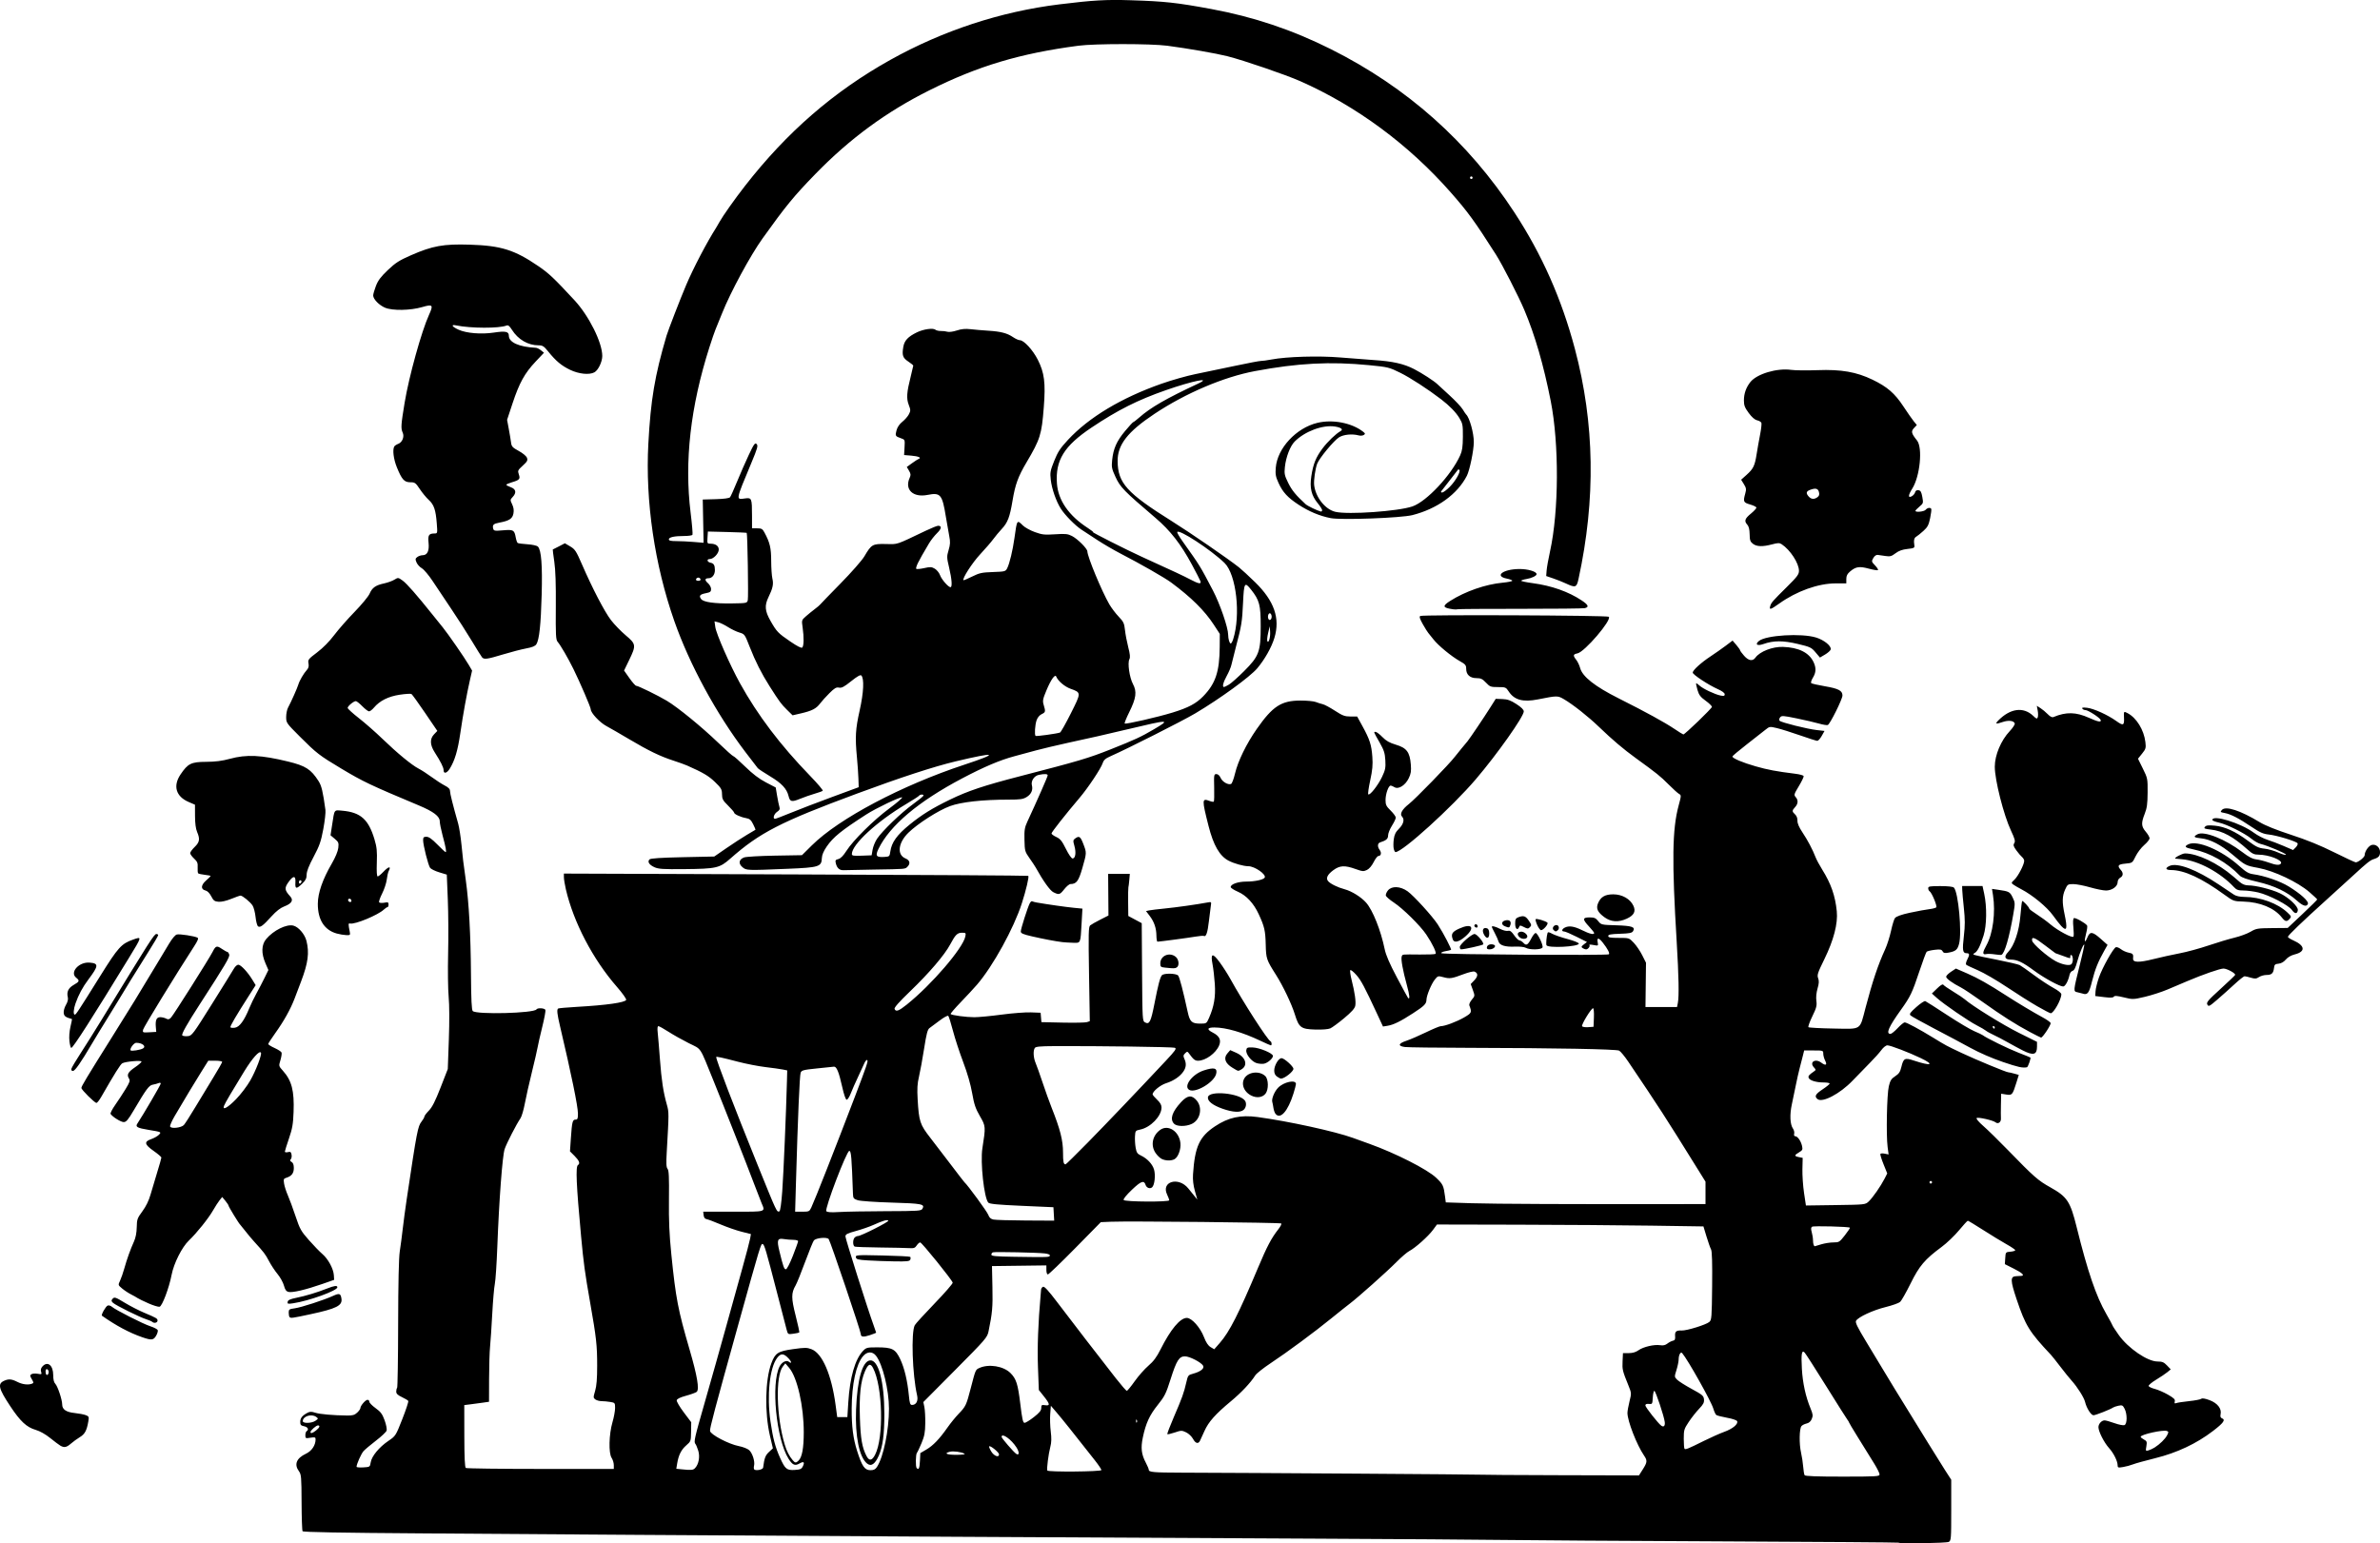 <?xml version="1.0"?><svg width="591.013" height="383.272" xmlns="http://www.w3.org/2000/svg">
 <title>black family</title>

 <g>
  <title>Layer 1</title>
  <g id="layer1">
   <path fill="#000000" id="path2423" d="m471.486,383.13c-0.073,-0.066 -19.726,-0.21 -43.674,-0.319c-23.948,-0.109 -48.404,-0.269 -54.347,-0.355c-5.943,-0.086 -27.11,-0.232 -47.037,-0.324c-45.895,-0.212 -135.913,-0.714 -167.65,-0.936c-13.372,-0.093 -37.614,-0.26 -53.87,-0.371c-20.297,-0.138 -29.625,-0.307 -29.773,-0.539c-0.119,-0.186 -0.229,-3.42 -0.245,-7.188c-0.026,-6.301 -0.079,-6.92 -0.658,-7.712c-1.239,-1.695 -0.624,-3.232 1.74,-4.343c1.441,-0.677 2.398,-2.106 2.398,-3.579c0,-0.523 -0.165,-0.574 -1.271,-0.397c-1.206,0.193 -1.271,0.161 -1.271,-0.613c0,-0.449 0.143,-0.905 0.318,-1.013c0.633,-0.391 0.297,-1.037 -0.636,-1.224c-0.794,-0.159 -0.953,-0.344 -0.953,-1.103c0,-0.929 0.533,-1.583 1.843,-2.261c0.566,-0.293 0.992,-0.292 1.889,0.004c1.11,0.366 4.407,0.656 7.95,0.698c1.331,0.016 1.831,-0.131 2.463,-0.725c0.436,-0.41 0.793,-0.915 0.793,-1.123c0,-0.587 1.264,-2.053 1.771,-2.053c0.25,0 0.454,0.215 0.454,0.477c0,0.262 0.696,0.977 1.546,1.588c1.271,0.913 1.67,1.451 2.244,3.025c0.385,1.056 0.608,2.198 0.497,2.546c-0.11,0.348 -1.299,1.472 -2.641,2.499c-1.342,1.027 -2.739,2.205 -3.103,2.619c-0.586,0.666 -1.722,3.224 -1.722,3.879c0,0.134 0.749,0.201 1.665,0.148c1.65,-0.095 1.666,-0.106 1.854,-1.27c0.246,-1.525 2.081,-3.748 4.384,-5.312c1.804,-1.225 1.82,-1.25 3.467,-5.432c0.91,-2.311 1.573,-4.333 1.474,-4.494c-0.1,-0.161 -0.813,-0.59 -1.586,-0.953c-1.042,-0.49 -1.405,-0.843 -1.405,-1.367c0,-0.389 0.1,-0.807 0.222,-0.929c0.122,-0.122 0.236,-7.261 0.253,-15.865c0.02,-10.249 0.159,-16.464 0.404,-18.026c0.205,-1.311 0.535,-3.814 0.733,-5.562c0.198,-1.748 0.638,-5.037 0.978,-7.31c2.566,-17.163 2.762,-18.182 3.722,-19.403c0.374,-0.476 0.68,-1.018 0.68,-1.206c0,-0.188 0.502,-0.855 1.115,-1.482c0.822,-0.842 1.584,-2.345 2.906,-5.734l1.791,-4.593l0.262,-7.31c0.16,-4.464 0.142,-8.609 -0.047,-10.647c-0.17,-1.835 -0.23,-6.627 -0.133,-10.647c0.097,-4.02 0.062,-10.093 -0.077,-13.495l-0.253,-6.185l-1.872,-0.569c-1.03,-0.313 -2.052,-0.815 -2.271,-1.114c-0.474,-0.648 -1.736,-5.634 -1.736,-6.858c0,-0.713 0.14,-0.859 0.828,-0.859c0.592,0 1.358,0.542 2.694,1.907c1.026,1.049 1.957,1.907 2.069,1.907c0.261,0 0.052,-1.138 -0.785,-4.262c-0.37,-1.383 -0.673,-2.91 -0.673,-3.393c0,-1.234 -1.552,-2.417 -5.147,-3.924c-12.056,-5.053 -13.907,-5.932 -19.325,-9.18c-5.45,-3.267 -6.112,-3.778 -10.25,-7.914c-3.356,-3.355 -3.417,-3.441 -3.417,-4.881c0,-0.807 0.204,-1.846 0.453,-2.31c0.787,-1.465 2.337,-4.943 2.572,-5.77c0.269,-0.949 1.341,-2.778 2.132,-3.638c0.402,-0.438 0.515,-0.906 0.385,-1.598c-0.172,-0.917 -0.035,-1.092 2.143,-2.736c1.447,-1.092 3.045,-2.711 4.228,-4.281c1.046,-1.389 3.334,-3.996 5.085,-5.794c1.751,-1.798 3.424,-3.826 3.717,-4.507c0.644,-1.494 1.501,-2.099 3.616,-2.553c0.879,-0.189 2.022,-0.603 2.538,-0.92c0.928,-0.57 0.954,-0.567 2.052,0.221c1.022,0.733 3.496,3.553 7.425,8.462c0.85,1.062 1.994,2.482 2.543,3.157c1.305,1.603 5.371,7.476 6.441,9.302l0.839,1.432l-0.522,2.283c-0.803,3.51 -1.71,8.515 -2.41,13.298c-0.626,4.28 -1.359,6.744 -2.607,8.769c-0.715,1.161 -1.538,1.367 -1.538,0.385c0,-0.683 -0.688,-2.064 -2.211,-4.437c-1.188,-1.852 -1.24,-3.335 -0.157,-4.467l0.811,-0.847l-3.047,-4.483c-1.676,-2.465 -3.197,-4.575 -3.38,-4.688c-0.183,-0.113 -1.5,-0.03 -2.928,0.185c-2.807,0.421 -4.949,1.497 -6.389,3.208c-0.426,0.506 -0.97,0.921 -1.208,0.921c-0.238,0 -0.991,-0.572 -1.674,-1.271c-0.683,-0.699 -1.408,-1.271 -1.611,-1.271c-0.541,0 -2.047,1.255 -2.029,1.692c0.008,0.206 1.26,1.346 2.781,2.533c1.521,1.187 4.133,3.479 5.803,5.094c3.725,3.599 7.348,6.584 9.04,7.447c0.699,0.356 2.154,1.298 3.232,2.092c1.078,0.794 2.544,1.742 3.258,2.106c0.926,0.473 1.299,0.864 1.303,1.37c0.006,0.638 0.707,3.439 2.023,8.079c0.257,0.907 0.628,3.267 0.825,5.244c0.394,3.965 0.361,3.692 1.076,8.839c0.776,5.585 1.214,13.552 1.28,23.277c0.043,6.325 0.167,8.923 0.439,9.195c0.921,0.921 15.234,0.551 15.827,-0.408c0.27,-0.437 2.044,-0.331 2.222,0.133c0.087,0.228 -0.265,2.123 -0.783,4.211c-0.518,2.088 -1.037,4.369 -1.153,5.068c-0.116,0.699 -0.759,3.488 -1.429,6.197c-0.67,2.709 -1.458,6.213 -1.751,7.785c-0.293,1.572 -0.779,3.217 -1.08,3.655c-1,1.455 -3.437,6.196 -3.927,7.639c-0.555,1.634 -1.384,12.675 -1.823,24.265c-0.16,4.216 -0.437,8.366 -0.617,9.221c-0.179,0.855 -0.468,4.216 -0.642,7.469c-0.173,3.253 -0.417,6.915 -0.542,8.139c-0.125,1.224 -0.233,4.799 -0.242,7.945l-0.016,5.721l-1.589,0.23c-0.874,0.127 -2.257,0.312 -3.073,0.413l-1.484,0.183l0.014,7.692c0.01,5.33 0.124,7.763 0.371,7.925c0.197,0.128 8.545,0.236 18.553,0.238l18.195,0.005l0,-0.965c0,-0.53 -0.246,-1.341 -0.547,-1.8c-0.774,-1.181 -0.661,-5.85 0.214,-8.835c0.358,-1.223 0.651,-2.813 0.651,-3.534c0,-1.267 -0.039,-1.317 -1.192,-1.507c-0.656,-0.108 -1.629,-0.199 -2.164,-0.2c-0.535,-0.002 -1.228,-0.19 -1.54,-0.419c-0.535,-0.391 -0.538,-0.515 -0.061,-2.124c0.361,-1.215 0.507,-3.015 0.507,-6.236c0,-5.108 -0.202,-6.93 -1.744,-15.697c-1.319,-7.499 -1.624,-9.74 -2.254,-16.525c-1.183,-12.758 -1.38,-17.264 -0.77,-17.641c0.591,-0.365 0.323,-1.086 -0.833,-2.242l-1.151,-1.151l0.221,-3.229c0.281,-4.117 0.417,-4.659 1.163,-4.659c0.506,0 0.6,-0.239 0.597,-1.51c-0.006,-1.789 -1.657,-9.838 -4.45,-21.691c-0.704,-2.989 -0.824,-4.044 -0.495,-4.373c0.093,-0.093 2.211,-0.285 4.705,-0.426c7.279,-0.412 11.961,-1.075 12.212,-1.73c0.091,-0.237 -0.921,-1.667 -2.279,-3.221c-5.963,-6.821 -10.786,-16.035 -12.696,-24.256c-0.264,-1.136 -0.482,-2.477 -0.485,-2.98l-0.005,-0.914l57.588,0.209c31.673,0.115 57.654,0.275 57.735,0.356c0.231,0.231 -0.541,3.522 -1.603,6.825c-1.992,6.199 -7.155,15.574 -11.116,20.182c-0.751,0.874 -2.574,2.839 -4.05,4.368c-1.476,1.528 -2.607,2.855 -2.513,2.949c0.306,0.306 3.867,0.784 5.862,0.785c1.072,0.001 4.135,-0.29 6.807,-0.646c2.671,-0.356 5.942,-0.607 7.267,-0.556l2.41,0.092l0.097,1.165l0.097,1.165l5.306,0.117c2.918,0.064 5.622,0.011 6.009,-0.12l0.703,-0.237l-0.191,-11.696c-0.166,-10.172 -0.129,-11.748 0.286,-12.092c0.262,-0.218 1.39,-0.859 2.507,-1.426l2.03,-1.03l-0.039,-5.165l-0.039,-5.165l2.692,0l2.692,0l-0.131,1.51c-0.072,0.83 -0.174,1.653 -0.227,1.827c-0.053,0.175 -0.079,1.846 -0.059,3.714l0.038,3.396l1.669,0.894l1.669,0.894l0.083,12.147c0.082,11.982 0.092,12.152 0.752,12.505c1.077,0.576 1.434,-0.138 2.315,-4.63c0.932,-4.753 1.391,-6.511 1.848,-7.072c0.462,-0.567 3.565,-0.517 4.047,0.065c0.349,0.421 1.208,3.696 2.376,9.059c0.527,2.42 1.02,2.874 3.118,2.874c1.52,0 1.557,-0.024 2.159,-1.386c1.256,-2.839 1.669,-5.252 1.451,-8.467c-0.113,-1.661 -0.366,-3.85 -0.562,-4.865c-0.542,-2.805 -0.009,-2.952 1.791,-0.493c0.814,1.112 1.992,2.951 2.617,4.087c3.193,5.799 9.269,15.238 9.991,15.52c0.304,0.119 0.376,1.006 0.082,1.006c-0.104,0 -1.249,-0.503 -2.544,-1.117c-4.51,-2.14 -8.559,-3.314 -11.47,-3.326c-1.813,-0.008 -1.97,0.473 -0.415,1.266c1.653,0.843 2.144,1.835 1.58,3.196c-0.801,1.934 -3.366,3.796 -5.229,3.796c-0.769,0 -1.155,-0.306 -2.206,-1.748c-0.438,-0.6 -0.494,-0.605 -1.016,-0.091c-0.462,0.455 -0.491,0.679 -0.178,1.366c0.526,1.154 0.463,2.08 -0.211,3.102c-0.828,1.256 -2.437,2.358 -4.311,2.952c-1.474,0.467 -3.367,2.026 -3.367,2.772c0,0.149 0.501,0.744 1.112,1.321c0.782,0.738 1.109,1.321 1.101,1.965c-0.026,2.141 -2.722,4.928 -5.279,5.456c-1.182,0.244 -1.228,0.303 -1.31,1.671c-0.047,0.78 0.028,2.061 0.167,2.848c0.21,1.192 0.426,1.512 1.292,1.922c1.573,0.744 2.862,2.113 3.269,3.47c0.42,1.402 0.145,3.916 -0.486,4.44c-0.539,0.448 -1.378,0.128 -1.614,-0.615c-0.386,-1.216 -1.117,-0.953 -3.399,1.223c-1.389,1.324 -2.179,2.308 -2.038,2.536c0.291,0.47 11.317,0.534 11.317,0.066c0,-0.169 -0.239,-0.809 -0.532,-1.422c-1.545,-3.239 2.836,-4.509 5.257,-1.524c0.529,0.653 1.251,1.544 1.604,1.981l0.641,0.795l-0.598,-2.13c-0.402,-1.434 -0.555,-2.784 -0.467,-4.132c0.451,-6.89 1.59,-9.37 5.489,-11.953c3.325,-2.203 6.331,-2.855 10.535,-2.286c7.636,1.033 19.293,3.581 23.678,5.176c0.699,0.254 2.558,0.925 4.132,1.491c6.494,2.334 14.345,6.325 16.532,8.404c1.705,1.621 1.865,1.959 2.215,4.667l0.189,1.461l6.424,0.208c5.487,0.177 25.095,0.261 51.316,0.218l6.754,-0.011l-0,-2.781l-0,-2.781l-1.827,-2.939c-8.482,-13.644 -9.506,-15.229 -17.339,-26.84c-0.908,-1.346 -1.936,-2.59 -2.286,-2.766c-0.726,-0.365 -15.805,-0.645 -37.344,-0.694c-7.953,-0.018 -15.069,-0.107 -15.812,-0.198c-1.853,-0.227 -1.72,-0.873 0.318,-1.548c0.918,-0.304 3.099,-1.245 4.847,-2.091c1.748,-0.846 3.412,-1.539 3.698,-1.539c1.014,-0.001 3.956,-1.102 5.784,-2.163c1.919,-1.115 1.98,-1.256 1.308,-3.007c-0.097,-0.254 0.179,-0.885 0.615,-1.403c0.787,-0.935 0.789,-0.952 0.263,-2.415l-0.53,-1.473l0.908,-0.948c0.943,-0.985 0.95,-1.789 0.017,-2.147c-0.278,-0.107 -1.461,0.169 -2.629,0.611c-2.971,1.126 -3.477,1.204 -5.051,0.783c-1.349,-0.361 -1.411,-0.344 -2.15,0.572c-0.858,1.062 -2.069,3.981 -2.084,5.024c-0.015,1.017 -0.522,1.528 -3.318,3.344c-3.118,2.025 -4.856,2.881 -6.339,3.121l-1.139,0.185l-1.459,-3.14c-3.149,-6.78 -3.994,-8.36 -5.186,-9.697c-0.68,-0.764 -1.341,-1.287 -1.469,-1.162c-0.128,0.125 0.013,1.197 0.313,2.384c0.81,3.205 1.124,5.428 0.916,6.47c-0.132,0.662 -0.927,1.547 -2.768,3.082c-1.42,1.184 -2.968,2.322 -3.439,2.529c-0.509,0.223 -2.022,0.34 -3.733,0.288c-3.545,-0.107 -4.047,-0.482 -5.065,-3.778c-0.785,-2.545 -2.943,-7.071 -4.658,-9.772c-2.392,-3.766 -2.487,-4.047 -2.571,-7.558c-0.083,-3.455 -0.315,-4.464 -1.743,-7.554c-1.247,-2.7 -3.073,-4.663 -5.193,-5.58c-0.965,-0.418 -1.757,-0.935 -1.76,-1.149c-0.01,-0.717 1.817,-1.359 3.872,-1.361c2.135,-0.002 4.236,-0.452 4.561,-0.977c0.48,-0.777 -2.461,-2.833 -4.062,-2.838c-1.178,-0.004 -3.551,-0.669 -4.9,-1.373c-2.226,-1.162 -3.758,-3.82 -4.979,-8.635c-1.667,-6.578 -1.653,-6.924 0.247,-6.202c0.491,0.187 0.971,0.262 1.066,0.167c0.095,-0.095 0.136,-1.672 0.09,-3.505c-0.078,-3.144 -0.047,-3.332 0.551,-3.332c0.397,0 0.79,0.353 1.052,0.946c0.429,0.97 1.84,1.794 2.582,1.51c0.229,-0.088 0.672,-1.248 0.986,-2.577c0.731,-3.102 2.833,-7.409 5.419,-11.105c3.947,-5.64 6.074,-7.023 10.829,-7.038c1.573,-0.005 3.289,0.158 3.814,0.362c0.524,0.204 1.311,0.452 1.748,0.55c0.437,0.098 1.791,0.825 3.01,1.615c1.903,1.234 2.447,1.436 3.865,1.436l1.649,0l1.325,2.414c1.803,3.285 2.233,4.623 2.448,7.61c0.143,1.984 0.025,3.285 -0.527,5.821c-0.391,1.796 -0.61,3.364 -0.487,3.484c0.376,0.367 2.413,-2.211 3.414,-4.322c0.824,-1.737 0.932,-2.276 0.826,-4.132c-0.101,-1.776 -0.334,-2.507 -1.386,-4.359c-1.6,-2.814 -1.556,-2.701 -1.038,-2.701c0.241,0 1.001,0.576 1.688,1.279c0.941,0.964 1.775,1.436 3.38,1.914c2.647,0.788 3.438,1.841 3.684,4.904c0.132,1.641 0.034,2.283 -0.521,3.429c-0.848,1.752 -2.556,2.823 -3.531,2.214c-0.345,-0.216 -0.78,-0.392 -0.966,-0.392c-0.532,0 -1.259,2.067 -1.259,3.58c0,1.186 0.175,1.547 1.271,2.617c0.699,0.683 1.271,1.47 1.271,1.75c0,0.28 -0.429,1.185 -0.953,2.012c-0.524,0.827 -0.953,1.903 -0.953,2.392c0,0.865 -0.449,1.261 -1.986,1.752c-0.664,0.212 -0.706,1.085 -0.091,1.897c0.501,0.662 0.322,1.479 -0.325,1.479c-0.235,0 -0.765,0.679 -1.178,1.51c-0.455,0.916 -1.114,1.686 -1.675,1.958c-0.829,0.402 -1.122,0.378 -2.84,-0.238c-2.667,-0.956 -3.893,-0.893 -5.491,0.282c-1.474,1.084 -1.918,2.002 -1.319,2.725c0.551,0.664 2.383,1.566 4.102,2.021c1.762,0.466 4.126,1.94 5.354,3.338c1.646,1.875 3.627,6.841 4.597,11.527c0.313,1.512 1.215,3.597 3.055,7.067c1.436,2.707 2.672,4.984 2.747,5.059c0.514,0.514 0.405,-0.663 -0.298,-3.207c-1.006,-3.643 -1.511,-6.463 -1.269,-7.093c0.212,-0.553 -0.087,-0.521 4.487,-0.477c1.968,0.019 3.719,-0.052 3.89,-0.158c0.356,-0.22 -0.717,-2.48 -2.285,-4.815c-1.479,-2.201 -5.807,-6.473 -8.041,-7.936c-1.047,-0.686 -1.947,-1.471 -2,-1.745c-0.053,-0.274 0.184,-0.843 0.525,-1.265c0.936,-1.156 3.051,-1.07 4.856,0.198c1.494,1.05 6.195,6.209 7.519,8.252c1.429,2.204 3.506,6.192 3.289,6.314c-0.115,0.065 -0.763,0.218 -1.442,0.34c-0.695,0.126 -1.111,0.342 -0.953,0.496c0.325,0.317 41.285,0.577 41.598,0.264c0.264,-0.264 -0.304,-1.354 -1.505,-2.887c-1.034,-1.319 -1.516,-1.335 -1.268,-0.042c0.158,0.828 0.135,0.841 -1.076,0.615c-0.681,-0.127 -1.131,-0.124 -1.002,0.006c0.285,0.288 -0.33,1.092 -0.831,1.086c-0.197,-0.003 -0.573,-0.147 -0.835,-0.32c-0.405,-0.268 -0.359,-0.406 0.298,-0.915l0.774,-0.6l-2.595,-1.305c-1.427,-0.718 -2.812,-1.305 -3.079,-1.305c-0.679,0 -0.603,-0.55 0.131,-0.942c1.038,-0.556 2.336,-0.371 4.32,0.614c1.878,0.933 3.011,1.201 3.011,0.711c0,-0.139 -0.572,-0.866 -1.271,-1.616c-1.682,-1.804 -1.655,-2.263 0.136,-2.263c1.172,0 1.53,0.154 2.145,0.924c0.728,0.911 0.788,0.925 4.458,1.035c3.961,0.118 4.839,0.426 4.184,1.467c-0.277,0.441 -0.911,0.565 -3.251,0.639c-2.297,0.072 -2.906,0.189 -2.906,0.556c0,0.37 0.529,0.465 2.592,0.465c2.59,0 2.592,0.001 3.747,1.215c0.636,0.668 1.579,2.056 2.096,3.084l0.941,1.869l-0.066,5.497l-0.066,5.497l3.92,0l3.92,0l0.199,-0.993c0.324,-1.618 0.229,-6.69 -0.28,-15.101c-1.228,-20.284 -1.118,-28.042 0.482,-33.96c0.663,-2.45 0.666,-2.552 0.103,-2.86c-0.321,-0.176 -1.513,-1.254 -2.649,-2.396c-2.015,-2.026 -2.86,-2.704 -8.104,-6.504c-3.046,-2.207 -5.827,-4.566 -9.094,-7.713c-2.671,-2.573 -6.478,-5.586 -8.72,-6.899c-1.582,-0.927 -1.659,-0.927 -6.487,0.032c-3.708,0.736 -5.86,0.151 -7.251,-1.971c-0.683,-1.043 -0.794,-1.088 -2.659,-1.088c-1.812,0 -2.018,-0.076 -2.995,-1.112c-0.865,-0.917 -1.276,-1.112 -2.342,-1.112c-1.614,0 -2.564,-0.853 -2.564,-2.304c-0,-0.906 -0.192,-1.141 -1.566,-1.912c-2.085,-1.171 -5.377,-3.881 -6.547,-5.389c-0.52,-0.67 -1.107,-1.402 -1.306,-1.627c-0.199,-0.225 -0.813,-1.21 -1.365,-2.188c-0.733,-1.3 -0.9,-1.843 -0.618,-2.017c0.568,-0.351 46.461,-0.158 46.819,0.197c0.799,0.791 -6.001,8.738 -7.781,9.094c-1.105,0.221 -1.162,0.519 -0.304,1.609c0.349,0.444 0.781,1.35 0.96,2.014c0.581,2.156 3.647,4.572 9.597,7.56c6.736,3.383 11.365,5.92 13.859,7.597c1.105,0.743 2.084,1.351 2.177,1.351c0.384,0 7.097,-6.477 7.097,-6.847c0,-0.222 -0.705,-0.91 -1.566,-1.528c-1.269,-0.911 -1.65,-1.415 -2.012,-2.652c-0.245,-0.84 -0.398,-1.587 -0.34,-1.661c0.058,-0.074 0.428,0.169 0.821,0.538c0.844,0.793 3.824,2.204 5.262,2.492c0.809,0.162 1.013,0.098 1.013,-0.318c0,-0.324 -0.648,-0.807 -1.717,-1.28c-2.303,-1.019 -6.228,-3.606 -6.228,-4.105c0,-0.588 2.085,-2.482 4.449,-4.042c1.136,-0.75 2.827,-1.936 3.757,-2.636l1.691,-1.273l0.93,1.089c0.512,0.599 0.931,1.191 0.931,1.316c0,0.125 0.445,0.733 0.987,1.351c1.118,1.274 2.142,1.442 2.837,0.468c1.075,-1.508 4.254,-2.744 6.824,-2.654c3.908,0.137 6.479,1.409 7.592,3.757c0.692,1.458 0.644,2.601 -0.164,3.909c-0.372,0.602 -0.551,1.203 -0.397,1.336c0.153,0.133 1.704,0.486 3.446,0.784c3.33,0.57 4.301,1.086 4.301,2.285c0,0.904 -3.089,7.116 -3.644,7.329c-0.227,0.087 -1.218,-0.076 -2.203,-0.362c-0.984,-0.286 -3.468,-0.863 -5.52,-1.283c-3.464,-0.708 -3.758,-0.725 -4.128,-0.232c-0.247,0.329 -0.286,0.644 -0.101,0.828c0.427,0.427 6.84,2.033 9.169,2.297l1.973,0.223l-0.692,1.231c-0.38,0.677 -0.873,1.23 -1.095,1.23c-0.222,0 -2.162,-0.616 -4.312,-1.369c-2.15,-0.753 -4.726,-1.561 -5.726,-1.796c-1.787,-0.42 -1.835,-0.413 -2.86,0.419c-0.574,0.465 -2.652,2.095 -4.618,3.622c-1.967,1.527 -3.575,2.881 -3.575,3.01c0,0.449 2.525,1.517 5.78,2.444c3.04,0.866 5.098,1.251 9.926,1.857c1.034,0.13 1.93,0.385 1.991,0.567c0.061,0.182 -0.476,1.302 -1.192,2.489c-1.2,1.989 -1.262,2.202 -0.799,2.714c0.681,0.753 0.632,1.677 -0.133,2.498c-0.792,0.851 -0.794,1.103 -0.011,1.811c0.388,0.351 0.612,0.942 0.591,1.559c-0.022,0.668 0.384,1.619 1.238,2.901c1.311,1.966 2.519,4.255 3.272,6.197c0.237,0.612 0.973,1.981 1.636,3.043c2.194,3.515 3.233,6.486 3.622,10.355c0.307,3.048 -0.759,7.161 -3.082,11.9c-1.67,3.405 -1.846,3.947 -1.547,4.733c0.256,0.672 0.22,1.293 -0.147,2.556c-0.3,1.032 -0.412,2.199 -0.294,3.063c0.163,1.19 0.015,1.757 -1.006,3.85c-0.659,1.35 -1.091,2.561 -0.961,2.692c0.13,0.13 2.932,0.283 6.227,0.339c7.122,0.121 6.445,0.563 7.958,-5.187c1.736,-6.596 3.112,-10.693 4.89,-14.559c0.467,-1.016 1.114,-3.059 1.438,-4.541c0.324,-1.482 0.762,-2.903 0.972,-3.157c0.339,-0.408 1.664,-0.882 3.646,-1.305c2.083,-0.444 3.974,-0.791 5.084,-0.933c0.698,-0.089 1.385,-0.278 1.526,-0.42c0.289,-0.289 -1.099,-3.645 -1.647,-3.984c-0.194,-0.12 -0.353,-0.46 -0.353,-0.756c0,-0.467 0.395,-0.537 3.003,-0.537c1.855,0 3.144,0.141 3.372,0.369c1.112,1.111 2.038,11.236 1.281,14.007c-0.397,1.453 -0.841,1.817 -2.624,2.152c-0.915,0.172 -1.218,0.102 -1.464,-0.339c-0.259,-0.463 -0.591,-0.522 -1.994,-0.356c-0.926,0.11 -1.81,0.326 -1.964,0.48c-0.154,0.154 -0.966,2.339 -1.804,4.855c-1.767,5.308 -2.23,6.277 -4.54,9.501c-3.099,4.325 -3.846,6.039 -2.632,6.039c0.238,0 1.036,-0.644 1.773,-1.43c0.737,-0.787 1.527,-1.43 1.755,-1.43c0.482,0 3.702,1.732 7.11,3.824c3.185,1.955 3.162,1.943 7.042,3.777c3.516,1.662 11.076,4.793 11.58,4.796c0.159,0.001 0.809,0.146 1.445,0.323l1.157,0.321l-0.595,1.912c-0.953,3.063 -1.068,3.198 -2.525,2.965l-1.259,-0.201l-0.058,2.663c-0.032,1.464 -0.033,3.041 -0.003,3.504c0.059,0.906 -0.712,1.451 -1.33,0.941c-0.617,-0.509 -4.398,-1.364 -4.7,-1.062c-0.165,0.165 0.519,0.98 1.645,1.959c1.06,0.922 3.817,3.622 6.127,6c6.492,6.684 7.466,7.539 10.546,9.258c4.171,2.328 4.937,3.487 6.519,9.873c2.735,11.039 4.815,17.139 7.341,21.529c0.86,1.494 1.569,2.804 1.575,2.91c0.006,0.106 0.694,1.159 1.528,2.34c2.329,3.298 7.143,6.593 9.631,6.593c1.174,0 1.585,0.171 2.356,0.978l0.933,0.978l-0.835,0.691c-0.459,0.38 -1.722,1.228 -2.807,1.885c-1.084,0.657 -1.917,1.358 -1.85,1.558c0.067,0.2 0.758,0.526 1.535,0.723c0.778,0.198 2.249,0.837 3.269,1.421c1.473,0.843 1.821,1.189 1.692,1.683c-0.126,0.482 -0.043,0.575 0.37,0.414c0.293,-0.115 1.725,-0.333 3.182,-0.485c1.457,-0.152 2.815,-0.413 3.019,-0.579c0.242,-0.198 0.956,-0.083 2.063,0.332c1.955,0.733 3.037,2.103 2.744,3.472c-0.124,0.581 -0.029,0.891 0.315,1.023c0.978,0.375 0.447,1.132 -2.229,3.181c-4.077,3.121 -8.914,5.399 -14.291,6.73c-2.441,0.604 -4.939,1.297 -5.551,1.54c-0.612,0.243 -1.721,0.543 -2.464,0.666c-1.207,0.201 -1.351,0.159 -1.351,-0.4c0,-1.06 -0.973,-3.027 -2.133,-4.313c-1.229,-1.362 -2.626,-4.117 -2.631,-5.186c-0.004,-0.823 0.782,-1.691 1.529,-1.691c0.293,-0 1.401,0.311 2.462,0.692c1.061,0.38 2.169,0.599 2.463,0.487c0.702,-0.269 0.725,-2.748 0.038,-4.076c-0.442,-0.855 -0.606,-0.935 -1.51,-0.742c-0.558,0.119 -1.157,0.318 -1.332,0.442c-0.665,0.471 -4.357,1.926 -4.889,1.926c-0.597,0 -1.721,-1.783 -2.079,-3.298c-0.258,-1.09 -1.922,-3.732 -3.327,-5.283c-0.555,-0.612 -1.823,-2.182 -2.818,-3.489c-0.995,-1.307 -2.028,-2.608 -2.294,-2.89c-5.426,-5.761 -6.367,-7.287 -8.585,-13.906c-1.536,-4.586 -1.565,-5.593 -0.163,-5.667c0.524,-0.028 1.132,-0.063 1.351,-0.079c0.933,-0.069 0.248,-0.732 -1.844,-1.786l-2.242,-1.129l0.096,-1.497c0.095,-1.481 0.109,-1.498 1.288,-1.596c0.656,-0.054 1.192,-0.221 1.192,-0.37c0,-0.149 -0.965,-0.81 -2.145,-1.467c-1.18,-0.658 -3.779,-2.243 -5.776,-3.523c-1.997,-1.28 -3.729,-2.327 -3.851,-2.327c-0.121,0 -1.111,1.077 -2.2,2.393c-1.089,1.316 -3.03,3.17 -4.314,4.12c-4.18,3.091 -5.518,4.67 -7.71,9.096c-1.092,2.205 -2.253,4.251 -2.581,4.548c-0.328,0.297 -1.967,0.879 -3.642,1.294c-3.113,0.771 -6.733,2.448 -7.304,3.385c-0.25,0.409 0.297,1.539 2.519,5.211c1.561,2.579 3.338,5.523 3.95,6.542c2.002,3.336 4.075,6.73 6.427,10.523c1.272,2.051 3.521,5.698 4.997,8.104c1.476,2.406 3.371,5.439 4.211,6.74l1.527,2.366l0,7.555c0,7.144 -0.033,7.573 -0.615,7.884c-0.566,0.303 -12.126,0.496 -12.442,0.208zm-4.741,-16.943c0,-0.295 -0.579,-1.475 -1.288,-2.622c-1.475,-2.389 -1.355,-2.194 -4.195,-6.764c-1.18,-1.898 -2.145,-3.523 -2.145,-3.611c0,-0.087 -0.144,-0.332 -0.32,-0.543c-0.176,-0.211 -2.547,-3.959 -5.27,-8.329c-2.722,-4.37 -5.147,-8.15 -5.389,-8.399c-0.719,-0.742 -0.894,0.295 -0.684,4.06c0.195,3.491 0.945,6.915 2.152,9.817c0.594,1.429 0.637,1.797 0.303,2.604c-0.259,0.625 -0.691,1.006 -1.29,1.137c-0.495,0.109 -1.069,0.4 -1.274,0.648c-0.529,0.637 -0.59,4.423 -0.106,6.538c0.225,0.982 0.468,2.575 0.54,3.54c0.073,0.965 0.23,1.914 0.35,2.108c0.152,0.246 3.01,0.353 9.416,0.353c8.424,0 9.198,-0.045 9.198,-0.537zm-58.796,-1.264c1.125,-1.774 1.16,-2.179 0.298,-3.443c-1.798,-2.636 -4.113,-8.583 -4.113,-10.564c0,-0.461 0.23,-1.754 0.511,-2.875c0.505,-2.012 0.501,-2.063 -0.283,-3.993c-1.456,-3.586 -1.533,-3.904 -1.437,-5.954l0.096,-2.039l1.43,0c0.972,0 1.75,-0.228 2.426,-0.711c1.198,-0.855 3.928,-1.49 5.386,-1.254c0.74,0.12 1.277,-0.001 1.788,-0.403c0.402,-0.316 1.016,-0.633 1.365,-0.705c0.494,-0.101 0.617,-0.351 0.556,-1.133c-0.091,-1.162 0.263,-1.467 1.634,-1.408c1.255,0.054 6.032,-1.425 6.851,-2.122c0.582,-0.495 0.626,-1.047 0.708,-8.95c0.059,-5.707 -0.026,-8.627 -0.264,-9.058c-0.193,-0.35 -0.699,-1.78 -1.124,-3.178l-0.773,-2.543l-13.012,-0.194c-7.156,-0.107 -22.045,-0.214 -33.086,-0.238l-20.075,-0.044l-0.99,1.347c-1.167,1.587 -4.414,4.486 -5.845,5.218c-0.553,0.283 -2.012,1.532 -3.241,2.775c-2.32,2.347 -9.649,8.877 -11.591,10.328c-0.612,0.457 -2.614,2.053 -4.449,3.546c-4.3,3.498 -11.033,8.478 -15.191,11.234c-1.8,1.193 -3.511,2.548 -3.803,3.01c-1.158,1.836 -3.454,4.276 -6.068,6.448c-3.847,3.197 -5.532,5.09 -6.552,7.365c-0.485,1.08 -0.986,2.179 -1.115,2.441c-0.42,0.856 -1.113,0.674 -1.719,-0.451c-0.337,-0.626 -1.086,-1.337 -1.728,-1.642c-1.071,-0.508 -1.227,-0.506 -2.82,0.035c-0.928,0.315 -1.756,0.503 -1.842,0.418c-0.085,-0.085 0.643,-2.004 1.619,-4.263c2.044,-4.732 2.504,-6.01 3.085,-8.568c0.404,-1.779 0.47,-1.865 1.69,-2.192c1.896,-0.508 2.898,-1.323 2.473,-2.012c-0.519,-0.841 -3.337,-2.285 -4.475,-2.293c-1.461,-0.011 -2.098,0.997 -3.578,5.659c-1.147,3.613 -1.475,4.271 -3.193,6.41c-2.044,2.544 -2.962,4.547 -3.707,8.088c-0.541,2.574 -0.355,4.18 0.721,6.212c0.416,0.785 0.756,1.592 0.756,1.793c0,0.606 1.131,0.705 8.263,0.725c17.058,0.048 73.902,0.434 73.983,0.502c0.05,0.042 8.953,0.099 19.785,0.128l19.695,0.052l0.952,-1.502zm-134.439,0.177c0,-0.194 -0.747,-1.302 -1.661,-2.463c-5.683,-7.222 -7.864,-9.952 -9.288,-11.625l-1.605,-1.886l-0.159,2.045c-0.087,1.125 -0.028,3.084 0.132,4.354c0.21,1.664 0.18,2.729 -0.107,3.814c-0.455,1.719 -0.94,5.519 -0.75,5.875c0.215,0.403 13.438,0.291 13.438,-0.114zm-100.939,-0.457c0.927,-0.927 1.291,-2.859 0.821,-4.357c-0.233,-0.742 -0.542,-1.486 -0.686,-1.652c-0.467,-0.537 -0.302,-1.271 2.41,-10.723c1.47,-5.123 3.762,-13.248 5.093,-18.055c1.331,-4.807 3.198,-11.529 4.147,-14.938c0.95,-3.409 1.814,-6.7 1.92,-7.313l0.193,-1.116l-2.325,-0.585c-1.279,-0.322 -3.613,-1.133 -5.186,-1.803c-1.573,-0.67 -3.146,-1.264 -3.496,-1.321c-0.424,-0.069 -0.669,-0.393 -0.736,-0.974l-0.101,-0.871l7.49,0c8.322,0 7.949,0.115 6.992,-2.156c-0.274,-0.65 -1.118,-2.826 -1.875,-4.837c-1.794,-4.759 -7.601,-19.508 -10.074,-25.585c-3.545,-8.711 -2.836,-7.635 -6.114,-9.278c-1.59,-0.797 -3.861,-2.075 -5.047,-2.839c-1.185,-0.765 -2.312,-1.39 -2.504,-1.39c-0.232,0 -0.287,0.559 -0.164,1.669c0.101,0.918 0.349,3.885 0.55,6.595c0.384,5.162 0.838,8.14 1.712,11.22c0.537,1.894 0.537,2.099 -0.021,11.732c-0.167,2.874 -0.12,3.839 0.204,4.23c0.326,0.393 0.403,2.089 0.343,7.559c-0.058,5.341 0.087,8.673 0.597,13.727c1.097,10.862 1.655,13.763 4.55,23.678c1.885,6.457 2.448,9.829 1.738,10.418c-0.234,0.194 -1.421,0.625 -2.638,0.958c-1.49,0.408 -2.247,0.779 -2.317,1.135c-0.057,0.291 0.73,1.635 1.748,2.987l1.852,2.458l-0.034,2.37c-0.033,2.313 -0.062,2.394 -1.187,3.367c-1.251,1.081 -1.921,2.412 -2.264,4.492l-0.219,1.33l1.216,0.126c2.474,0.257 2.93,0.222 3.41,-0.258zm16.931,-0.145c0.302,-2.368 0.557,-3.05 1.449,-3.883l0.979,-0.914l-0.725,-3.083c-1.357,-5.773 -1.205,-13.906 0.336,-18.026c0.963,-2.574 1.611,-2.996 5.423,-3.53c2.924,-0.41 3.428,-0.407 4.559,0.027c2.684,1.029 4.967,6.323 5.976,13.859l0.402,2.997l1.261,0l1.261,0l0.227,-3.632c0.39,-6.244 1.674,-10.734 3.664,-12.815c0.781,-0.817 1.009,-0.874 3.488,-0.874c3.759,0 4.552,0.405 5.749,2.94c1.044,2.209 1.795,5.38 2.147,9.057c0.18,1.879 0.321,2.304 0.766,2.304c1.06,0 1.592,-1 1.272,-2.39c-1.173,-5.083 -1.523,-15.642 -0.577,-17.409c0.199,-0.371 2.421,-2.809 4.938,-5.417c2.517,-2.608 4.534,-4.929 4.482,-5.158c-0.157,-0.689 -7.673,-9.989 -8.073,-9.989c-0.204,0 -0.593,0.339 -0.864,0.754c-0.413,0.63 -0.719,0.739 -1.864,0.664c-0.754,-0.049 -4.014,-0.12 -7.245,-0.156c-3.231,-0.037 -6.056,-0.136 -6.277,-0.221c-0.51,-0.196 -0.525,-1.744 -0.021,-2.248c0.21,-0.21 0.581,-0.381 0.824,-0.381c0.748,0 7.713,-3.525 7.534,-3.814c-0.204,-0.329 -1.325,-0.008 -3.691,1.057c-0.981,0.442 -2.948,1.122 -4.37,1.512c-2.165,0.593 -2.586,0.815 -2.586,1.36c0,0.604 5.601,18.26 7.004,22.08c0.343,0.933 0.623,1.744 0.623,1.802c0,0.058 -0.712,0.342 -1.582,0.63c-1.598,0.531 -2.232,0.453 -2.232,-0.273c0,-0.697 -7.582,-23.122 -7.979,-23.601c-0.439,-0.53 -3.055,-0.304 -3.653,0.315c-0.192,0.199 -1.167,2.578 -2.167,5.288c-0.999,2.709 -2.072,5.363 -2.384,5.898c-1.109,1.9 -1.109,3.153 0.003,7.515c0.57,2.235 0.975,4.12 0.901,4.189c-0.074,0.069 -0.738,0.209 -1.476,0.309c-1.329,0.181 -1.344,0.172 -1.659,-0.998c-0.175,-0.65 -1.241,-4.757 -2.37,-9.127c-2.762,-10.691 -3.149,-12.005 -3.58,-12.148c-0.445,-0.148 -0.547,0.19 -6.129,20.252c-5.781,20.776 -7.04,25.518 -6.947,26.169c0.129,0.906 4.634,3.272 7.159,3.76c1.011,0.195 2.161,0.647 2.557,1.004c0.823,0.743 1.479,2.824 1.218,3.864c-0.097,0.388 -0.077,0.804 0.044,0.926c0.402,0.402 2.143,0.051 2.207,-0.445zm26.009,-51.467c-2.468,-0.154 -2.873,-0.26 -2.971,-0.778c-0.11,-0.576 0.15,-0.594 6.591,-0.451c3.688,0.082 6.795,0.238 6.904,0.347c0.109,0.109 0.114,0.419 0.011,0.689c-0.157,0.409 -0.813,0.48 -3.933,0.43c-2.059,-0.033 -5.03,-0.14 -6.602,-0.238zm-16.16,51.167c0.536,-1.079 0.251,-1.342 -0.8,-0.739c-1.152,0.661 -1.74,0.41 -2.737,-1.168c-3.061,-4.849 -4.403,-18.71 -2.221,-22.93c0.563,-1.088 1.684,-1.654 2.297,-1.16c0.747,0.602 0.722,0.027 -0.034,-0.789c-1.24,-1.338 -1.949,-1.38 -2.874,-0.167c-1.872,2.455 -2.592,9.354 -1.649,15.812c0.614,4.206 1.175,6.319 2.401,9.051c1.227,2.734 1.644,3.077 3.609,2.962c1.355,-0.079 1.687,-0.223 2.008,-0.872zm18.417,0.131c1.616,-2.466 2.984,-9.099 2.984,-14.469c0,-4.659 -1.566,-11.05 -3.223,-13.157c-0.893,-1.135 -2.213,-1.08 -3.234,0.134c-1.71,2.033 -2.768,6.918 -2.8,12.937c-0.024,4.484 0.354,7.455 1.346,10.576c1.222,3.844 1.877,4.783 3.335,4.783c0.79,0 1.203,-0.208 1.593,-0.804zm-2.469,-0.864c-1.922,-1.562 -2.98,-6.781 -2.718,-13.416c0.294,-7.464 1.574,-11.968 3.463,-12.187c2.081,-0.242 3.552,5.251 3.56,13.288c0.005,5.093 -0.396,8.119 -1.369,10.336c-0.949,2.163 -1.912,2.812 -2.935,1.98zm2,-2.155c2.201,-4.243 1.911,-16.9 -0.494,-21.55c-0.66,-1.277 -1.228,-1.04 -2.032,0.845c-1.067,2.502 -1.431,5.9 -1.241,11.565c0.173,5.157 0.548,7.323 1.626,9.408c0.679,1.312 1.366,1.226 2.141,-0.268zm11.144,1.54l0.095,-1.966l1.494,-0.876c1.687,-0.99 3.254,-2.623 5.254,-5.476c0.753,-1.074 1.99,-2.596 2.749,-3.383c1.791,-1.855 1.933,-2.155 3.034,-6.416c1.178,-4.557 1.176,-4.552 2.117,-4.981c2.354,-1.073 6.003,-0.48 7.74,1.256c1.433,1.433 1.849,2.739 2.442,7.677c0.455,3.781 0.659,4.688 1.057,4.688c0.271,-0 1.315,-0.646 2.32,-1.435c1.388,-1.09 1.827,-1.633 1.827,-2.261c0,-0.737 0.103,-0.811 0.953,-0.686c1.287,0.189 1.222,-0.283 -0.302,-2.197l-1.256,-1.577l-0.216,-5.695c-0.183,-4.842 0.046,-11.016 0.666,-17.931c0.039,-0.437 0.09,-1.03 0.112,-1.317c0.023,-0.287 0.25,-0.602 0.505,-0.7c0.319,-0.122 1.384,1.038 3.395,3.7c3.34,4.42 11,14.36 14.654,19.015c1.355,1.726 2.584,3.139 2.731,3.139c0.147,0 1.031,-1.077 1.963,-2.393c0.932,-1.316 2.463,-3.049 3.402,-3.852c1.264,-1.08 2.045,-2.13 3.006,-4.043c2.513,-5.001 4.874,-7.828 6.536,-7.828c1.219,0 3.327,2.358 4.249,4.751c0.522,1.356 1.038,2.135 1.658,2.502l0.9,0.533l1.393,-1.589c2.396,-2.733 4.673,-7.217 9.52,-18.751c2.173,-5.171 3.303,-7.309 5.005,-9.47c0.523,-0.664 0.85,-1.307 0.727,-1.43c-0.234,-0.234 -37.866,-0.621 -42.278,-0.434l-2.538,0.107l-6.381,6.488c-3.509,3.568 -6.55,6.488 -6.758,6.488c-0.22,0 -0.377,-0.467 -0.377,-1.119l0,-1.119l-6.754,0.086l-6.754,0.086l0.112,5.244c0.106,4.944 -0.023,6.407 -0.966,10.965c-0.314,1.517 -0.689,1.952 -8.26,9.576l-7.932,7.987l0.259,1.23c0.142,0.676 0.243,2.486 0.223,4.021c-0.029,2.282 -0.197,3.181 -0.922,4.926c-0.488,1.174 -1.008,2.27 -1.155,2.436c-0.317,0.357 -0.363,3.47 -0.056,3.777c0.517,0.517 0.718,0.08 0.806,-1.754zm-30.129,-0.114c0.866,-0.867 1.27,-3.068 1.278,-6.978c0.014,-6.501 -1.611,-13.682 -3.632,-16.05l-0.949,-1.112l-0.621,0.795c-1.845,2.361 -1.598,12.484 0.473,19.362c0.512,1.701 1.089,2.831 2.001,3.918c0.573,0.683 0.82,0.694 1.449,0.065zm49.77,-1.537c0,-0.493 -2.169,-2.265 -2.441,-1.993c-0.096,0.096 0.14,0.682 0.524,1.303c0.694,1.123 1.917,1.563 1.917,0.69zm-8.581,-0.166c-0.782,-0.439 -2.765,-0.703 -3.636,-0.484c-1.587,0.398 -0.779,0.771 1.65,0.761c1.503,-0.006 2.277,-0.114 1.986,-0.277zm12.928,-1.531c-1.276,-2.021 -3.712,-3.751 -3.712,-2.636c0,0.315 2.99,3.777 3.629,4.201c0.772,0.513 0.82,-0.397 0.083,-1.566zm282.606,0.002c1.298,-0.82 2.625,-2.121 3.1,-3.037c0.404,-0.779 0.399,-0.902 -0.047,-1.073c-0.944,-0.362 -6.511,0.873 -6.511,1.445c0,0.133 0.365,0.437 0.812,0.676c0.726,0.388 0.79,0.566 0.602,1.675c-0.201,1.19 -0.179,1.231 0.539,1.016c0.412,-0.123 1.089,-0.439 1.505,-0.702zm-111.994,-1.613c1.748,-0.87 4.062,-1.9 5.141,-2.289c2.071,-0.746 3.474,-1.902 3.194,-2.631c-0.097,-0.253 -1.147,-0.615 -2.503,-0.862c-1.285,-0.234 -2.492,-0.544 -2.682,-0.689c-0.19,-0.145 -0.526,-0.872 -0.747,-1.617c-0.537,-1.813 -6.33,-12.127 -7.721,-13.747c-0.382,-0.445 -0.869,0.423 -0.875,1.559c-0.003,0.509 -0.247,1.693 -0.543,2.632c-0.531,1.684 -0.529,1.715 0.163,2.412c0.386,0.388 2.022,1.423 3.637,2.3c2.638,1.433 2.945,1.694 3.032,2.578c0.077,0.789 -0.163,1.254 -1.214,2.348c-0.721,0.75 -1.873,2.21 -2.559,3.244c-1.166,1.755 -1.249,2.033 -1.249,4.188c0,1.27 0.086,2.394 0.192,2.5c0.248,0.248 0.895,-0.015 4.735,-1.925zm-344.56,-2.633c0.885,-0.696 1.089,-1.248 0.461,-1.248c-0.436,0 -1.848,1.256 -1.848,1.645c0,0.441 0.508,0.296 1.387,-0.396zm334.917,-2.07c-0.17,-1.458 -2.276,-7.759 -2.593,-7.759c-0.157,0 -0.329,0.751 -0.381,1.669c-0.093,1.611 -0.126,1.665 -0.97,1.577c-0.601,-0.063 -0.874,0.055 -0.874,0.379c0,0.43 3.193,4.484 3.962,5.031c0.599,0.425 0.965,0.041 0.856,-0.897zm-335.058,-0.34c0.718,-0.503 0.726,-0.546 0.169,-0.953c-1.162,-0.849 -3.322,-0.165 -3.322,1.053c0,0.618 2.229,0.548 3.153,-0.099zm203.965,-0.168c-0.101,-0.254 -0.177,-0.178 -0.192,0.192c-0.014,0.335 0.061,0.523 0.167,0.417c0.106,-0.106 0.117,-0.38 0.025,-0.609zm-85.426,-40.77c0.718,-1.83 1.305,-3.474 1.305,-3.655c0,-0.181 -0.536,-0.33 -1.192,-0.332c-0.656,-0.002 -1.726,-0.092 -2.378,-0.2c-1.564,-0.258 -1.745,0.247 -1.075,2.998c0.938,3.851 1.174,4.515 1.607,4.515c0.249,0 0.975,-1.395 1.733,-3.327zm63.828,-0.068c0.078,-0.234 -0.389,-0.439 -1.245,-0.545c-1.784,-0.222 -12.375,-0.446 -12.891,-0.273c-0.218,0.073 -0.397,0.332 -0.397,0.576c0,0.359 1.072,0.459 5.641,0.53c8.481,0.13 8.754,0.122 8.891,-0.288zm191.545,-2.807c0.858,-0.26 2.219,-0.473 3.023,-0.473c1.398,0 1.525,-0.078 2.844,-1.767c0.759,-0.972 1.325,-1.822 1.258,-1.889c-0.271,-0.271 -9.031,-0.496 -9.396,-0.241c-0.291,0.203 -0.311,0.56 -0.079,1.369c0.173,0.602 0.314,1.536 0.314,2.076c0,0.773 0.212,1.433 0.45,1.402c0.015,-0.002 0.729,-0.216 1.587,-0.477zm-190.567,-7.545l-0.096,-1.669l-7.887,-0.35c-6.003,-0.267 -7.983,-0.456 -8.288,-0.795c-1.046,-1.158 -2.011,-10.013 -1.469,-13.475c0.847,-5.41 0.841,-5.493 -0.614,-8.008c-1.086,-1.878 -1.43,-2.901 -1.926,-5.721c-0.381,-2.17 -1.203,-5.013 -2.232,-7.724c-0.896,-2.36 -2.035,-5.845 -2.531,-7.744c-0.496,-1.899 -1.021,-3.57 -1.167,-3.712c-0.146,-0.142 -1.112,0.384 -2.148,1.17c-1.036,0.786 -2.161,1.623 -2.5,1.861c-0.494,0.346 -0.764,1.37 -1.356,5.144c-0.407,2.591 -0.978,5.713 -1.269,6.936c-0.409,1.718 -0.484,3.006 -0.329,5.656c0.318,5.459 0.567,6.211 3.157,9.539c1.251,1.607 3.625,4.709 5.277,6.894c1.652,2.185 3.088,4.044 3.191,4.131c0.759,0.64 5.635,7.31 5.911,8.085c0.245,0.69 0.615,1.031 1.271,1.173c0.509,0.11 4.115,0.218 8.014,0.238l7.088,0.038l-0.096,-1.669zm-41.629,-0.686c8.094,-0.027 8.705,-0.069 9.011,-0.616c0.643,-1.147 -0.108,-1.296 -7.668,-1.519c-4.114,-0.121 -7.773,-0.377 -8.414,-0.589c-1.014,-0.335 -1.139,-0.499 -1.176,-1.542c-0.326,-9.261 -0.448,-10.702 -0.912,-10.702c-0.67,0 -6.161,14.408 -5.702,14.961c0.235,0.284 1.133,0.342 3.251,0.213c1.61,-0.098 6.833,-0.192 11.609,-0.208zm-25.805,-4.981c0.31,-4.247 0.969,-19.761 1.167,-27.453l0.065,-2.529l-1.112,-0.224c-0.612,-0.124 -2.543,-0.394 -4.291,-0.6c-1.748,-0.207 -4.823,-0.806 -6.833,-1.331c-3.939,-1.03 -5.405,-1.346 -5.399,-1.164c0.025,0.852 4.441,12.361 10.225,26.654c4.896,12.096 4.798,11.888 5.471,11.665c0.213,-0.07 0.49,-2.037 0.707,-5.016zm7.207,4.078c0.926,-1.965 5.908,-14.628 10.785,-27.412c3.018,-7.912 3.396,-9.036 3.101,-9.218c-0.163,-0.101 -0.497,0.288 -0.742,0.863c-0.245,0.575 -0.956,2.118 -1.579,3.429c-0.624,1.311 -1.412,3.099 -1.752,3.973c-0.34,0.874 -0.798,1.589 -1.019,1.589c-0.249,0 -0.677,-1.234 -1.13,-3.253c-0.829,-3.696 -1.383,-5.034 -2.052,-4.956c-0.255,0.03 -2.156,0.227 -4.224,0.438c-3.347,0.342 -3.789,0.458 -4.028,1.059c-0.253,0.636 -0.694,10.996 -1.163,27.292l-0.208,7.23l1.762,0c1.676,0 1.786,-0.05 2.249,-1.033zm262.583,-1.51c0.997,-0.936 2.994,-3.804 3.937,-5.653l0.667,-1.306l-0.928,-2.31c-0.51,-1.27 -0.862,-2.417 -0.78,-2.549c0.081,-0.131 0.575,-0.154 1.096,-0.049l0.949,0.19l-0.246,-1.869c-0.383,-2.909 -0.181,-13.063 0.3,-15.058c0.349,-1.448 0.62,-1.877 1.584,-2.502c0.926,-0.6 1.238,-1.066 1.531,-2.288c0.524,-2.183 0.841,-2.35 3.063,-1.613c4.33,1.436 5.312,1.112 1.778,-0.586c-2.969,-1.427 -7.554,-3.181 -8.315,-3.181c-0.362,0 -1.004,0.508 -1.506,1.192c-0.481,0.656 -1.74,2.06 -2.797,3.121c-1.057,1.061 -3.006,3.064 -4.33,4.451c-3.115,3.263 -7.52,5.577 -8.72,4.581c-0.816,-0.677 -0.527,-1.225 1.275,-2.422c0.961,-0.638 1.748,-1.283 1.748,-1.433c0,-0.15 -0.694,-0.273 -1.542,-0.273c-1.815,0 -3.422,-0.496 -3.666,-1.132c-0.174,-0.453 0.049,-0.733 1.231,-1.551c0.616,-0.427 0.617,-0.453 0.041,-1.09c-1.164,-1.286 0.392,-2.247 1.852,-1.143c1.086,0.821 1.537,0.604 0.98,-0.471c-0.267,-0.516 -0.485,-1.302 -0.485,-1.748c0,-0.796 -0.042,-0.81 -2.371,-0.81l-2.371,0l-0.334,1.351c-0.184,0.743 -0.542,2.137 -0.796,3.099c-0.254,0.961 -0.673,2.821 -0.931,4.132c-0.258,1.311 -0.705,3.456 -0.992,4.767c-0.57,2.598 -0.459,5.012 0.278,6.064c0.251,0.358 0.384,0.928 0.295,1.266c-0.1,0.384 0.002,0.619 0.274,0.625c0.587,0.013 1.415,1.208 1.683,2.428c0.194,0.884 0.107,1.066 -0.753,1.574c-1.214,0.717 -1.221,0.944 -0.032,1.182l0.94,0.188l-0.066,2.791c-0.036,1.535 0.145,4.197 0.403,5.915l0.469,3.124l7.372,-0.104c7.361,-0.104 7.373,-0.105 8.218,-0.899zm15.731,-4.767c0,-0.175 -0.143,-0.318 -0.318,-0.318c-0.175,0 -0.318,0.143 -0.318,0.318c0,0.175 0.143,0.318 0.318,0.318c0.175,0 0.318,-0.143 0.318,-0.318zm-209.742,-9.774c4.837,-4.93 12.714,-13.184 19.476,-20.408c2.384,-2.547 2.721,-3.036 2.225,-3.225c-0.54,-0.206 -19.329,-0.461 -29.933,-0.407c-3.557,0.018 -4.621,0.122 -4.842,0.471c-0.441,0.697 -0.344,2.416 0.211,3.716c0.277,0.65 1.061,2.85 1.74,4.888c0.68,2.039 1.682,4.828 2.227,6.197c2.14,5.381 2.839,8.123 2.839,11.147c0,2.357 0.125,2.944 0.629,2.944c0.113,0 2.556,-2.396 5.429,-5.325zm125.772,-31.145c0.053,-1.316 -0.037,-2.304 -0.21,-2.304c-0.457,0 -2.957,4.105 -2.727,4.477c0.11,0.178 0.795,0.28 1.522,0.227l1.322,-0.096l0.093,-2.304zm-170.612,-3.226c6.176,-4.956 13.941,-13.997 14.523,-16.908c0.171,-0.856 0.115,-0.921 -0.786,-0.921c-1.198,0 -1.667,0.455 -2.954,2.871c-1.415,2.655 -5.231,7.123 -9.981,11.688c-2.704,2.599 -3.977,4.036 -3.855,4.354c0.306,0.798 1.03,0.541 3.054,-1.083zm-210.209,109.558c-0.338,-0.196 -1.472,-1.047 -2.519,-1.891c-1.178,-0.949 -2.554,-1.723 -3.609,-2.03c-2.248,-0.654 -3.819,-2.117 -6.306,-5.877c-2.919,-4.413 -3.195,-5.555 -1.529,-6.314c1.117,-0.509 1.876,-0.445 3.295,0.279c1.242,0.633 2.675,0.809 3.627,0.443c0.45,-0.173 0.445,-0.287 -0.05,-1.126c-0.483,-0.818 -0.493,-0.971 -0.078,-1.233c0.261,-0.165 0.954,-0.211 1.541,-0.104c0.99,0.181 1.051,0.144 0.845,-0.505c-0.149,-0.468 -0.039,-0.903 0.332,-1.313c1.287,-1.422 2.681,-0.293 2.681,2.17c0,1.07 0.175,1.796 0.515,2.136c0.583,0.583 1.71,3.959 1.71,5.121c0,1.245 0.966,1.915 3.081,2.136c1.051,0.11 2.296,0.346 2.767,0.525c0.779,0.296 0.837,0.432 0.652,1.519c-0.394,2.309 -0.862,3.185 -2.108,3.944c-0.672,0.41 -1.676,1.139 -2.229,1.62c-1.088,0.945 -1.662,1.054 -2.619,0.498zm-2.944,-18.585c-0.09,-0.234 -0.291,-0.426 -0.447,-0.426c-0.332,0 -0.384,1.065 -0.067,1.382c0.307,0.307 0.711,-0.444 0.514,-0.956zm23.264,-8.35c-3.156,-1.089 -6.519,-2.886 -9.989,-5.337c-0.269,-0.19 0.94,-2.337 1.419,-2.52c0.269,-0.103 0.734,0.025 1.033,0.286c0.918,0.798 7.752,4.267 9.545,4.845c0.93,0.3 1.765,0.737 1.855,0.972c0.09,0.235 -0.094,0.864 -0.409,1.397c-0.655,1.108 -1.134,1.158 -3.455,0.356zm2.536,-3.788c-0.171,-0.159 -0.883,-0.469 -1.582,-0.689c-1.601,-0.504 -7.442,-3.395 -8.183,-4.05c-0.421,-0.372 -0.469,-0.594 -0.199,-0.919c0.516,-0.622 0.691,-0.569 3.223,0.961c1.264,0.764 3.371,1.842 4.682,2.396c3.11,1.313 3.337,1.447 3.337,1.966c0,0.523 -0.839,0.743 -1.278,0.335zm34.066,-1.213c-0.117,-0.116 -0.212,-0.608 -0.212,-1.093c0,-0.811 0.121,-0.897 1.51,-1.084c1.594,-0.215 7.263,-2.056 9.52,-3.092c1.551,-0.712 1.876,-0.6 2.069,0.711c0.252,1.717 -1.242,2.466 -7.67,3.846c-4.65,0.998 -4.897,1.032 -5.216,0.713zm-35.061,-3.415c-1.236,-0.544 -2.446,-1.132 -2.689,-1.306c-0.243,-0.174 -0.968,-0.583 -1.612,-0.908c-0.644,-0.326 -1.636,-0.981 -2.206,-1.456c-1.033,-0.862 -1.034,-0.866 -0.526,-1.948c0.28,-0.596 0.748,-1.942 1.041,-2.991c0.645,-2.316 1.551,-4.845 2.417,-6.746c0.419,-0.92 0.659,-2.157 0.686,-3.533c0.038,-1.967 0.138,-2.249 1.41,-3.977c0.894,-1.214 1.593,-2.649 2.014,-4.132c0.354,-1.25 1.105,-3.761 1.668,-5.582c0.563,-1.82 1.024,-3.448 1.024,-3.616c0,-0.168 -0.858,-0.907 -1.907,-1.643c-2.293,-1.608 -2.445,-2.306 -0.636,-2.931c0.699,-0.242 1.548,-0.715 1.886,-1.053c0.724,-0.722 0.721,-0.723 -2.528,-1.257c-2.78,-0.456 -3.309,-0.743 -2.799,-1.517c1.524,-2.316 5.826,-9.675 5.826,-9.966c0,-0.223 -0.213,-0.27 -0.556,-0.123c-0.306,0.131 -0.946,0.305 -1.422,0.387c-0.933,0.16 -1.578,1.029 -4.715,6.347c-1.411,2.392 -1.869,2.932 -2.493,2.94c-0.697,0.008 -2.745,-1.259 -3.263,-2.018c-0.117,-0.172 0.397,-1.181 1.142,-2.242c0.746,-1.061 1.906,-2.834 2.578,-3.94c1.055,-1.735 1.169,-2.098 0.829,-2.642c-0.585,-0.936 -0.227,-1.583 1.541,-2.786c0.875,-0.595 1.591,-1.223 1.591,-1.395c0,-0.369 -3.943,-0.03 -4.765,0.41c-0.471,0.252 -1.901,2.531 -5.235,8.344c-0.476,0.83 -1.012,1.51 -1.19,1.51c-0.455,0 -3.737,-3.256 -3.742,-3.713c-0.005,-0.424 1.155,-2.355 7.411,-12.337c5.126,-8.177 6.816,-10.932 10.926,-17.798c0.419,-0.699 1.075,-1.787 1.459,-2.417c0.384,-0.63 1.268,-2.102 1.963,-3.27c0.755,-1.268 1.537,-2.193 1.939,-2.294c0.7,-0.176 4.44,0.4 5.14,0.792c0.291,0.163 0.067,0.738 -0.827,2.117c-4.647,7.174 -12.584,20.136 -12.701,20.742c-0.135,0.701 -0.067,0.729 1.568,0.636l1.709,-0.097l-0.103,-1.185c-0.152,-1.748 0.169,-2.47 1.099,-2.47c0.437,0 1.088,0.157 1.447,0.35c0.525,0.281 0.764,0.234 1.216,-0.238c0.63,-0.658 9.438,-14.583 10.323,-16.32c0.786,-1.542 1.034,-1.624 2.31,-0.758c0.615,0.417 1.231,0.758 1.369,0.758c0.139,0 0.343,0.288 0.455,0.64c0.194,0.612 -0.898,2.458 -7.403,12.512c-3.121,4.824 -4.515,7.317 -4.243,7.589c0.155,0.155 0.765,0.235 1.355,0.179c1.031,-0.099 1.268,-0.414 6,-7.967c2.709,-4.325 5.17,-8.294 5.468,-8.819c0.298,-0.525 0.783,-0.955 1.079,-0.955c0.629,0 2.33,1.815 3.495,3.73l0.819,1.346l-1.537,2.399c-3.294,5.141 -4.876,7.839 -4.733,8.069c0.082,0.132 0.595,0.175 1.14,0.095c1.118,-0.164 2.296,-1.77 3.545,-4.834c0.392,-0.961 1.188,-2.606 1.77,-3.655c0.581,-1.049 1.489,-2.79 2.017,-3.87l0.96,-1.963l-0.734,-1.692c-1.065,-2.454 -1,-4.59 0.183,-6.001c1.811,-2.161 5.05,-3.764 6.745,-3.338c1.287,0.323 2.841,2.131 3.259,3.792c0.741,2.942 0.404,5.498 -1.324,10.053c-0.431,1.136 -1.153,3.034 -1.603,4.218c-1.037,2.723 -2.673,5.653 -4.855,8.694c-0.94,1.31 -1.709,2.504 -1.709,2.654c0,0.15 0.708,0.593 1.574,0.984c0.866,0.391 1.647,0.9 1.735,1.131c0.088,0.231 -0.037,1.078 -0.279,1.882c-0.439,1.46 -0.438,1.465 0.605,2.63c2.203,2.458 2.855,4.97 2.658,10.24c-0.113,3.035 -0.304,4.13 -1.149,6.597c-0.557,1.627 -1.013,3.096 -1.013,3.264c0,0.168 0.339,0.221 0.753,0.117c0.621,-0.156 0.78,-0.048 0.906,0.613c0.084,0.441 -0.004,0.961 -0.197,1.156c-0.255,0.258 -0.2,0.439 0.206,0.668c0.377,0.213 0.556,0.703 0.556,1.52c0,1.287 -0.562,2.015 -1.863,2.412c-0.671,0.205 -0.73,0.36 -0.553,1.467c0.109,0.681 0.53,1.989 0.936,2.907c0.406,0.918 1.263,3.243 1.904,5.165c1.064,3.193 1.351,3.707 3.31,5.93c1.18,1.339 2.69,2.899 3.357,3.467c1.43,1.219 2.754,3.667 2.851,5.272l0.069,1.141l-3.019,1.054c-4.015,1.402 -7.354,2.184 -8.305,1.945c-0.586,-0.147 -0.865,-0.532 -1.145,-1.582c-0.204,-0.763 -0.915,-2.046 -1.58,-2.851c-0.665,-0.805 -1.626,-2.261 -2.137,-3.236c-0.887,-1.696 -1.229,-2.144 -3.708,-4.861c-0.599,-0.656 -1.584,-1.837 -2.19,-2.624c-0.605,-0.787 -1.182,-1.502 -1.282,-1.589c-0.327,-0.287 -2.854,-4.428 -2.856,-4.68c-0.001,-0.135 -0.356,-0.675 -0.789,-1.2l-0.787,-0.953l-0.641,0.795c-0.352,0.437 -1.091,1.581 -1.641,2.543c-1.142,1.996 -4.03,5.597 -5.99,7.469c-1.728,1.65 -3.743,5.655 -4.297,8.54c-0.617,3.215 -2.322,7.739 -2.981,7.911c-0.295,0.077 -1.548,-0.305 -2.785,-0.85zm8.811,-44.281c0.288,-0.308 1.594,-2.347 2.902,-4.532c1.308,-2.185 3.33,-5.521 4.494,-7.414c1.163,-1.893 2.115,-3.573 2.115,-3.734c0,-0.161 -0.774,-0.293 -1.721,-0.293l-1.721,0l-1.695,2.701c-1.644,2.619 -4.047,6.607 -6.668,11.069c-0.701,1.193 -1.203,2.355 -1.116,2.582c0.229,0.597 2.76,0.317 3.41,-0.378zm12.944,-6.397c1.171,-1.2 2.764,-3.292 3.539,-4.648c1.386,-2.424 2.928,-6.442 2.657,-6.921c-0.354,-0.625 -2.119,1.346 -4.13,4.608c-2.966,4.813 -4.786,7.914 -5.039,8.587c-0.464,1.232 0.924,0.473 2.973,-1.626zm-23.085,-12.628c0.858,-0.53 -0.17,-1.381 -1.684,-1.394c-0.581,-0.005 -1.667,1.45 -1.402,1.878c0.158,0.256 2.478,-0.108 3.086,-0.484zm35.912,62.936c0.084,-0.436 0.62,-0.686 2.127,-0.991c2.327,-0.471 5.203,-1.337 7.608,-2.291c1.866,-0.74 2.61,-0.834 2.61,-0.331c0,0.837 -7.02,3.38 -10.962,3.971c-1.342,0.201 -1.484,0.164 -1.383,-0.359zm217.031,-35.501c-0.432,-0.219 -1.111,-0.881 -1.51,-1.473c-1.277,-1.894 -0.776,-4.354 1.168,-5.738c1.977,-1.408 4.696,0.371 5.008,3.276c0.165,1.541 -0.564,3.523 -1.476,4.012c-0.826,0.442 -2.231,0.408 -3.19,-0.077zm3.059,-8.756c-1.047,-1.156 -0.464,-2.915 1.766,-5.335c1.6,-1.736 2.67,-1.85 3.877,-0.416c1.527,1.815 0.909,4.813 -1.198,5.812c-1.505,0.714 -3.772,0.683 -4.446,-0.062zm25.231,-2.421c-0.21,-0.253 -0.449,-0.932 -0.531,-1.51c-0.082,-0.577 -0.205,-1.218 -0.274,-1.423c-0.244,-0.731 0.493,-2.572 1.417,-3.539c1.408,-1.474 4.467,-2.122 4.455,-0.944c-0.002,0.224 -0.283,1.296 -0.623,2.382c-1.372,4.376 -3.237,6.489 -4.444,5.034zm-13.166,-1.279c-2.464,-0.87 -3.764,-1.894 -3.626,-2.858c0.251,-1.754 8.003,-1 9.225,0.897c0.415,0.645 0.258,1.681 -0.338,2.22c-0.819,0.741 -2.688,0.649 -5.261,-0.259zm7.129,-3.27c-2.442,-1.232 -2.784,-4.122 -0.625,-5.289c1.325,-0.716 3.15,-0.512 4.124,0.462c0.806,0.806 0.838,3.335 0.055,4.346c-0.748,0.965 -2.202,1.162 -3.553,0.48zm-15.387,-1.407c-1.536,-0.859 0.708,-3.887 3.575,-4.825c2.616,-0.856 3.469,-0.62 3.099,0.856c-0.528,2.102 -5.124,4.836 -6.674,3.969zm21.799,-3.296c-0.48,-0.336 -0.706,-0.82 -0.705,-1.51c0.001,-1.271 1.076,-3.084 1.822,-3.072c0.671,0.01 2.944,2.05 2.944,2.642c0,0.685 -2.218,2.435 -3.087,2.435c-0.147,0 -0.586,-0.223 -0.974,-0.495zm-299.384,-1.976c0.081,-0.31 1.123,-2.062 2.315,-3.893c1.192,-1.831 3.479,-5.475 5.082,-8.097c12.278,-20.087 13.15,-21.453 13.702,-21.453c0.242,0 0.439,0.131 0.439,0.292c0,0.16 -1.115,2.055 -2.478,4.211c-2.655,4.2 -6.464,10.369 -7.582,12.283c-0.376,0.644 -1.621,2.673 -2.766,4.508c-1.145,1.835 -2.756,4.481 -3.58,5.88c-2.835,4.809 -4.246,6.833 -4.764,6.833c-0.337,0 -0.465,-0.195 -0.369,-0.563zm288.3,-0.234c-1.791,-1.074 -2.26,-2.382 -1.267,-3.536l0.718,-0.835l1.468,0.649c2.427,1.074 3.043,3.212 1.209,4.194c-0.768,0.411 -0.588,0.451 -2.128,-0.472zm191.333,-1.425c-2.678,-0.909 -5.84,-2.283 -8.061,-3.503c-2.01,-1.104 -6.085,-3.275 -9.055,-4.824c-2.97,-1.549 -5.59,-3.007 -5.823,-3.239c-0.352,-0.352 -0.113,-0.698 1.419,-2.064c1.013,-0.903 2.02,-1.573 2.237,-1.49c0.218,0.084 2.653,1.634 5.411,3.447c2.759,1.812 5.802,3.622 6.764,4.023c0.961,0.401 1.891,0.841 2.066,0.978c0.891,0.701 6.378,3.39 8.894,4.359c1.576,0.607 2.915,1.151 2.977,1.209c0.17,0.161 -0.608,2.367 -0.851,2.413c-1.125,0.213 -2.163,-0.014 -5.978,-1.309zm-185.314,0.286c-1.252,-0.37 -2.722,-2.201 -2.578,-3.212c0.093,-0.655 0.262,-0.727 1.601,-0.682c1.71,0.058 5.018,1.443 5.018,2.101c0,0.625 -1.288,1.745 -2.225,1.934c-0.437,0.088 -1.254,0.024 -1.816,-0.141zm190.234,-3.16c-0.934,-0.472 -2.628,-1.386 -3.765,-2.031c-1.136,-0.645 -2.709,-1.468 -3.496,-1.829c-0.787,-0.361 -1.645,-0.838 -1.907,-1.059c-0.262,-0.221 -1.263,-0.805 -2.225,-1.296c-2.088,-1.068 -8.173,-5.241 -9.924,-6.804l-1.245,-1.112l1.307,-1.269c0.837,-0.813 1.388,-1.142 1.532,-0.915c0.124,0.195 1.227,0.96 2.45,1.701c1.224,0.741 2.511,1.6 2.86,1.909c1.848,1.634 9.467,6.358 13.428,8.326l4.529,2.25l0,1.191c0,2.037 -0.901,2.276 -3.545,0.94zm-6.943,-5.71c0,-0.175 -0.151,-0.318 -0.337,-0.318c-0.185,0 -0.248,0.143 -0.14,0.318c0.108,0.175 0.259,0.318 0.337,0.318c0.077,0 0.14,-0.143 0.14,-0.318zm-478.108,3.417c-0.118,-1.009 -0.019,-2.421 0.25,-3.573c0.244,-1.047 0.42,-1.911 0.389,-1.92c-1.604,-0.444 -1.971,-0.714 -2.065,-1.52c-0.057,-0.49 0.191,-1.38 0.557,-2c0.427,-0.723 0.591,-1.391 0.465,-1.892c-0.335,-1.336 0.129,-2.309 1.465,-3.072c1.452,-0.829 1.525,-1.049 0.595,-1.802c-1.638,-1.326 0.695,-3.943 3.329,-3.736c2.326,0.183 2.289,0.764 -0.269,4.18c-1.459,1.949 -2.432,3.757 -3.216,5.98c-0.493,1.397 -0.58,2.761 -0.177,2.761c0.305,0 0.744,-0.667 6.382,-9.694c4.385,-7.02 5.198,-7.92 8.08,-8.936c2.277,-0.803 2.291,-0.866 -1.072,4.639c-9.012,14.753 -13.818,22.254 -14.258,22.254c-0.144,0 -0.35,-0.751 -0.457,-1.669zm486.848,-2.27c-3.56,-1.895 -6.957,-4.056 -11.759,-7.482c-2.272,-1.621 -4.7,-3.238 -5.396,-3.593c-2.104,-1.075 -3.662,-2.208 -3.662,-2.663c0,-0.237 0.545,-0.791 1.211,-1.231l1.211,-0.801l2.841,1.235c2.629,1.143 5.275,2.642 9.674,5.482c2.823,1.822 6.683,4.136 8.842,5.301c1.105,0.596 2.08,1.269 2.167,1.496c0.157,0.41 -1.98,3.672 -2.379,3.631c-0.115,-0.012 -1.353,-0.63 -2.751,-1.375zm1.748,-6.437c-1.661,-0.958 -5.048,-3.098 -7.527,-4.756c-2.479,-1.658 -5.697,-3.525 -7.151,-4.148c-1.454,-0.623 -2.763,-1.244 -2.909,-1.379c-0.146,-0.135 -0.039,-0.684 0.238,-1.219c0.666,-1.288 0.635,-1.641 -0.142,-1.641c-0.971,0 -1.084,-0.732 -0.667,-4.318c0.296,-2.548 0.295,-4.067 -0.004,-6.866c-0.211,-1.977 -0.395,-4.023 -0.408,-4.548l-0.023,-0.953l2.53,0l2.53,0l0.416,1.907c0.704,3.23 0.633,7.924 -0.157,10.398c-0.852,2.666 -1.504,3.942 -2.219,4.343c-0.734,0.412 -0.723,0.415 5.482,1.649c2.797,0.556 5.371,1.159 5.721,1.341c0.35,0.182 1.923,1.285 3.496,2.452c1.573,1.167 3.754,2.607 4.847,3.199c1.196,0.649 1.986,1.286 1.986,1.601c0,1.314 -1.934,4.757 -2.644,4.706c-0.207,-0.015 -1.734,-0.81 -3.395,-1.768zm42.295,-0.383c-0.285,-0.532 0.137,-1.035 3.24,-3.863c1.962,-1.788 3.61,-3.361 3.662,-3.496c0.154,-0.401 -2.01,-1.587 -2.897,-1.587c-0.859,0 -5.165,1.496 -8.957,3.111c-1.224,0.521 -3.44,1.461 -4.926,2.088c-1.486,0.627 -4.028,1.449 -5.649,1.826c-2.876,0.668 -3.003,0.672 -5.206,0.136c-1.699,-0.413 -2.315,-0.456 -2.489,-0.175c-0.168,0.272 -0.831,0.301 -2.422,0.105l-2.19,-0.269l0.071,-1.193c0.039,-0.656 0.417,-2.188 0.84,-3.404c0.851,-2.446 3.552,-7.274 4.212,-7.528c0.232,-0.089 0.797,0.134 1.257,0.496c0.46,0.362 1.322,0.749 1.916,0.86c1.064,0.2 1.207,0.392 1.099,1.472c-0.099,0.989 1.45,1.03 5.033,0.131c1.854,-0.465 4.801,-1.115 6.549,-1.445c1.748,-0.33 4.966,-1.205 7.151,-1.945c2.185,-0.74 5.092,-1.612 6.461,-1.939c1.368,-0.327 3.156,-0.987 3.973,-1.467c1.388,-0.816 1.738,-0.875 5.355,-0.907l3.87,-0.034l3.677,-3.462c2.022,-1.904 3.667,-3.533 3.655,-3.621c-0.012,-0.087 -0.89,-0.912 -1.952,-1.832c-2.851,-2.471 -8.763,-5.272 -12.643,-5.99c-3.23,-0.597 -3.23,-0.597 -6.55,-3.408c-2.751,-2.329 -5.432,-3.711 -7.639,-3.939c-1.878,-0.194 -2.08,-0.413 -0.944,-1.021c1.648,-0.882 6.965,1.238 11.152,4.447c1.552,1.189 2.504,1.684 3.458,1.796c0.724,0.085 2.073,0.427 2.997,0.76c1.928,0.694 2.794,0.76 3.117,0.239c0.492,-0.796 -3.038,-2.177 -5.568,-2.177c-1.068,0 -1.556,-0.222 -2.652,-1.208c-3.621,-3.256 -6.248,-4.688 -9.214,-5.024c-1.577,-0.178 -1.777,-0.273 -1.438,-0.682c0.308,-0.371 0.84,-0.433 2.436,-0.284c2.514,0.235 5.089,1.411 8.271,3.779c1.974,1.469 2.625,1.778 4.053,1.926c0.936,0.097 2.485,0.534 3.442,0.973c0.958,0.438 1.815,0.678 1.905,0.532c0.163,-0.264 -4.542,-2.262 -6.347,-2.695c-0.524,-0.126 -1.525,-0.698 -2.226,-1.272c-1.71,-1.401 -6.14,-3.598 -8.104,-4.02c-0.874,-0.188 -1.59,-0.477 -1.59,-0.642c0,-1.418 7.076,0.766 10.329,3.188c0.874,0.651 2.376,1.431 3.337,1.733c0.961,0.302 2.789,0.999 4.061,1.549l2.313,0.999l0.665,-0.665c0.366,-0.366 0.57,-0.818 0.455,-1.005c-0.305,-0.494 -5.138,-1.969 -7.152,-2.184c-1.393,-0.148 -2.214,-0.513 -4.291,-1.909c-3.202,-2.153 -5.122,-3.143 -6.652,-3.43c-1.107,-0.208 -1.154,-0.261 -0.687,-0.778c0.944,-1.043 4.608,0.151 9.393,3.06c1.333,0.811 4.125,1.932 7.787,3.127c3.911,1.276 7.278,2.647 10.692,4.351c2.741,1.368 5.151,2.488 5.354,2.488c0.621,0 2.216,-1.285 2.216,-1.785c0,-0.932 0.981,-2.341 1.767,-2.538c1.037,-0.26 2.047,0.623 2.047,1.791c0,0.953 -0.388,1.378 -1.589,1.742c-0.836,0.253 -1.789,1.011 -4.944,3.934c-1.059,0.981 -4.062,3.714 -6.674,6.073c-6.173,5.577 -9.675,8.94 -9.675,9.29c0,0.154 0.617,0.553 1.37,0.887c2.911,1.288 3.065,2.78 0.357,3.462c-0.93,0.234 -1.757,0.71 -2.247,1.292c-0.499,0.593 -1.14,0.957 -1.797,1.021c-0.871,0.084 -1.037,0.238 -1.128,1.052c-0.15,1.33 -0.593,1.748 -1.849,1.748c-0.596,0 -1.444,0.235 -1.882,0.523c-0.667,0.437 -0.997,0.463 -2.012,0.159c-0.668,-0.2 -1.374,-0.364 -1.569,-0.364c-0.195,0 -1.323,0.896 -2.506,1.992c-1.183,1.096 -3.109,2.817 -4.279,3.825c-1.966,1.694 -2.153,1.787 -2.455,1.221zm-31.013,-2.746c-0.175,-0.058 -0.726,-0.196 -1.224,-0.307c-1.078,-0.239 -1.086,-0.152 0.607,-6.958c0.602,-2.421 1.088,-4.567 1.081,-4.767c-0.029,-0.746 -1.185,1.934 -1.747,4.05c-0.41,1.544 -0.753,2.235 -1.162,2.342c-0.319,0.083 -0.658,0.528 -0.755,0.988c-0.319,1.524 -1.072,2.902 -1.587,2.902c-0.888,0 -4.767,-2.118 -7.273,-3.971c-2.792,-2.065 -4.146,-2.703 -5.736,-2.703c-1.511,0 -1.767,-0.727 -0.661,-1.881c1.528,-1.595 2.735,-5.171 3.052,-9.044c0.156,-1.901 0.353,-3.526 0.439,-3.612c0.171,-0.171 1.752,1.523 1.768,1.894c0.006,0.126 0.832,0.751 1.838,1.39c1.005,0.639 2.543,1.767 3.417,2.508c1.844,1.564 5.443,3.474 5.715,3.034c0.102,-0.165 0.092,-1.217 -0.023,-2.337c-0.137,-1.341 -0.09,-2.11 0.138,-2.25c0.32,-0.198 2.814,1.197 3.269,1.828c0.11,0.152 -0.006,1.062 -0.257,2.023c-0.535,2.049 -0.345,2.561 0.341,0.919c0.638,-1.526 1.252,-1.457 3.31,0.373l1.686,1.5l-0.806,1.43c-1.53,2.714 -2.297,4.618 -3.008,7.463c-0.785,3.144 -1.141,3.613 -2.418,3.186zm-2.384,-8.445c0,-0.493 -0.143,-0.984 -0.318,-1.092c-0.175,-0.108 -0.318,0.027 -0.318,0.299c0,0.607 0.172,0.62 -1.907,-0.14c-0.957,-0.35 -1.759,-0.636 -1.784,-0.636c-0.025,0 -1.164,-0.858 -2.532,-1.907c-2.677,-2.053 -3.416,-2.327 -3.254,-1.209c0.112,0.772 3.791,3.982 5.822,5.082c1.543,0.835 3.354,1.207 3.893,0.799c0.219,-0.165 0.397,-0.704 0.397,-1.196zm-225.414,2.013c-1.079,-0.113 -1.192,-0.213 -1.192,-1.059c0,-1.908 2.276,-2.879 3.818,-1.63c0.802,0.649 0.963,2.198 0.274,2.634c-0.44,0.278 -0.714,0.284 -2.9,0.055zm206.027,-3.293c-0.787,-0.125 -1.752,-0.155 -2.145,-0.065c-0.949,0.215 -0.929,-0.397 0.069,-2.182c1.62,-2.898 2.308,-8.154 1.633,-12.464l-0.243,-1.55l1.535,0.222c2.704,0.39 2.912,0.501 3.59,1.901c0.629,1.3 0.635,1.441 0.161,4.18c-1.001,5.789 -2.129,9.667 -2.929,10.066c-0.132,0.066 -0.884,0.018 -1.671,-0.108zm-132.849,-1.852c0,-0.633 2.94,-3.205 3.664,-3.205c0.605,0 2.473,2.254 2.141,2.585c-0.242,0.242 -4.671,1.228 -5.515,1.228c-0.159,0 -0.29,-0.274 -0.29,-0.609zm6.734,0.056c0.116,-0.602 0.959,-0.884 1.743,-0.583c0.731,0.28 -0.075,1.135 -1.07,1.135c-0.569,0 -0.75,-0.149 -0.673,-0.553zm9.634,0.159c-0.363,-0.214 -1.521,-0.336 -2.701,-0.284c-2.418,0.105 -3.805,-0.332 -4.052,-1.277c-0.097,-0.372 -0.512,-1.307 -0.923,-2.079c-0.41,-0.772 -0.746,-1.467 -0.746,-1.545c0,-0.321 0.894,-0.104 2.078,0.504c0.692,0.356 1.563,0.572 1.934,0.481c0.52,-0.128 0.876,0.125 1.553,1.102c0.483,0.697 1.068,1.267 1.299,1.267c0.232,0 0.681,0.279 0.998,0.619c0.716,0.769 1.094,0.544 1.995,-1.189c0.39,-0.75 0.871,-1.316 1.068,-1.257c0.54,0.162 1.883,3.03 1.673,3.575c-0.226,0.588 -3.217,0.647 -4.176,0.083zm5.154,-0.639c-0.139,-0.388 0.023,-2.226 0.266,-3.019c0.091,-0.296 0.387,-0.251 1.165,0.179c0.574,0.317 2.294,0.91 3.824,1.317c1.575,0.419 2.781,0.908 2.781,1.128c0,0.789 -7.756,1.171 -8.035,0.395zm-120.205,-0.765c-1.686,-0.2 -4.694,-0.769 -7.548,-1.428c-2.247,-0.518 -2.781,-0.753 -2.781,-1.222c0,-0.658 1.716,-6.043 2.234,-7.012c0.187,-0.35 0.452,-0.567 0.589,-0.482c0.137,0.085 0.666,0.227 1.176,0.315c2.68,0.467 7.223,1.113 9.136,1.299l2.17,0.212l-0.201,3.547c-0.295,5.223 -0.192,4.986 -2.16,4.93c-0.914,-0.026 -2.092,-0.099 -2.616,-0.161zm23.346,-1.619c-0.017,-1.865 -0.561,-3.44 -1.707,-4.942l-0.877,-1.15l0.743,-0.163c0.409,-0.09 2.173,-0.304 3.921,-0.476c2.866,-0.283 7.851,-0.985 10.567,-1.49c0.992,-0.184 1.026,-0.156 0.879,0.717c-0.084,0.5 -0.305,2.261 -0.49,3.913c-0.318,2.838 -0.717,4.007 -1.253,3.676c-0.13,-0.08 -1.079,-0.003 -2.109,0.173c-1.81,0.309 -8.9,1.251 -9.409,1.251c-0.138,0 -0.257,-0.679 -0.264,-1.51zm73.623,1.007c-0.534,-1.393 -0.223,-1.935 1.583,-2.752c3.152,-1.426 4.048,-0.271 1.517,1.956c-1.53,1.347 -2.766,1.664 -3.099,0.796zm16.518,-0.63c-0.655,-0.655 -0.505,-1.22 0.357,-1.348c0.726,-0.107 1.777,0.767 1.593,1.325c-0.192,0.583 -1.376,0.597 -1.95,0.023zm-8.689,-0.452c-0.735,-1.177 -0.356,-2.121 0.689,-1.719c0.325,0.125 0.505,0.58 0.505,1.272c0,1.217 -0.579,1.434 -1.195,0.447zm-285.002,-0.443c-3.082,-0.863 -4.711,-3.429 -4.692,-7.392c0.013,-2.688 1.18,-6.044 3.479,-10.001c0.888,-1.529 1.508,-3.026 1.604,-3.873c0.142,-1.257 0.062,-1.459 -0.886,-2.257l-1.042,-0.876l0.399,-2.598c0.606,-3.945 0.42,-3.684 2.502,-3.505c4.558,0.393 6.536,2.15 8.015,7.118c0.578,1.941 0.678,2.93 0.58,5.773c-0.077,2.25 -0.003,3.431 0.215,3.431c0.183,0 0.805,-0.501 1.382,-1.112c1.335,-1.415 2.044,-1.529 1.35,-0.217c-0.156,0.294 -0.373,1.25 -0.482,2.124c-0.109,0.874 -0.624,2.428 -1.143,3.453c-0.519,1.025 -0.858,2.004 -0.753,2.174c0.105,0.17 0.675,0.219 1.267,0.108c0.938,-0.176 1.076,-0.118 1.076,0.448c0,0.358 -0.116,0.65 -0.258,0.65c-0.142,0 -0.554,0.276 -0.915,0.612c-1.48,1.379 -7.161,3.728 -8.374,3.462c-0.469,-0.103 -0.477,0.077 -0.088,2.043c0.162,0.82 0.106,0.871 -0.896,0.832c-0.588,-0.023 -1.641,-0.202 -2.34,-0.397zm3.655,-8.089c0,-0.414 -0.378,-0.689 -0.685,-0.499c-0.329,0.203 -0.045,0.764 0.386,0.764c0.164,0 0.299,-0.119 0.299,-0.265zm298.504,7.201c-0.429,-0.429 0.043,-1.215 0.728,-1.215c0.563,0 0.813,0.803 0.383,1.233c-0.451,0.451 -0.647,0.448 -1.112,-0.017zm-4.045,-1.219c-0.316,-0.701 -0.49,-1.359 -0.387,-1.462c0.215,-0.215 2.466,0.452 2.911,0.864c0.336,0.311 -0.978,1.873 -1.576,1.873c-0.205,0 -0.632,-0.574 -0.948,-1.275zm-5.474,-0.339c0,-1.079 0.129,-1.345 0.772,-1.589c1.305,-0.496 1.813,-0.333 2.61,0.837c0.691,1.014 0.718,1.175 0.278,1.616c-0.44,0.44 -0.589,0.438 -1.488,-0.027c-0.891,-0.461 -1.019,-0.464 -1.186,-0.029c-0.382,0.996 -0.986,0.502 -0.986,-0.808zm135.604,0.581c-0.373,-0.393 -1.318,-1.604 -2.099,-2.691c-1.457,-2.027 -5.037,-4.983 -7.761,-6.407c-0.795,-0.416 -1.71,-0.949 -2.034,-1.186c-0.562,-0.411 -0.549,-0.466 0.272,-1.228c0.894,-0.828 2.415,-3.755 2.42,-4.658c0.002,-0.284 -0.235,-0.714 -0.527,-0.953c-0.291,-0.24 -0.928,-0.985 -1.416,-1.656c-0.728,-1.002 -0.821,-1.324 -0.521,-1.803c0.298,-0.477 0.15,-1.042 -0.809,-3.086c-1.836,-3.914 -4.041,-12.619 -4.03,-15.916c0.009,-2.882 1.542,-6.519 3.719,-8.823c0.771,-0.816 1.328,-1.678 1.237,-1.915c-0.269,-0.702 -1.564,-0.839 -3.059,-0.324c-1.623,0.559 -1.878,0.471 -1.058,-0.367c2.994,-3.062 6.279,-3.501 8.719,-1.163c0.786,0.753 0.935,0.799 1.111,0.341c0.112,-0.291 0.105,-1.053 -0.015,-1.692l-0.218,-1.162l0.898,0.565c0.494,0.311 1.307,0.987 1.807,1.503c0.609,0.628 1.081,0.866 1.43,0.72c3.152,-1.317 5.578,-1.262 8.833,0.198c2.239,1.005 3.098,1.163 2.896,0.535c-0.175,-0.546 -3.13,-2.463 -3.796,-2.463c-0.298,0 -0.642,-0.164 -0.766,-0.365c-0.162,-0.261 0.17,-0.319 1.173,-0.205c1.669,0.191 5.138,1.763 7.275,3.299c1.698,1.22 1.989,1.106 1.903,-0.751c-0.079,-1.714 -0.075,-1.72 0.881,-1.219c2.218,1.162 4.073,4.174 4.43,7.196c0.173,1.461 0.102,1.707 -0.826,2.862l-1.015,1.263l1.208,2.447c1.186,2.402 1.208,2.512 1.183,5.957c-0.02,2.813 -0.162,3.857 -0.715,5.258c-0.918,2.324 -0.871,3.149 0.25,4.461c0.517,0.605 0.946,1.339 0.953,1.632c0.007,0.292 -0.587,1.045 -1.321,1.673c-0.733,0.628 -1.699,1.89 -2.145,2.806c-0.811,1.663 -0.813,1.664 -2.56,1.823c-1.836,0.167 -2.073,0.519 -1.087,1.614c0.637,0.707 0.561,1.483 -0.184,1.882c-0.364,0.195 -0.636,0.665 -0.636,1.1c0,1.076 -1.397,2.078 -2.898,2.078c-0.673,0 -2.457,-0.358 -3.965,-0.795c-1.508,-0.437 -3.376,-0.795 -4.152,-0.795c-1.351,0 -1.436,0.057 -2.023,1.351c-0.737,1.623 -0.773,3.152 -0.145,6.118c0.777,3.667 0.572,4.405 -0.818,2.94zm-447.767,0.093c-0.229,-0.142 -0.51,-1.176 -0.627,-2.312c-0.117,-1.131 -0.455,-2.425 -0.751,-2.877c-0.585,-0.893 -2.486,-2.453 -2.989,-2.453c-0.172,0 -1.211,0.365 -2.31,0.812c-1.215,0.494 -2.45,0.774 -3.153,0.715c-0.985,-0.082 -1.252,-0.283 -1.808,-1.357c-0.409,-0.791 -0.942,-1.329 -1.431,-1.443c-1.217,-0.285 -1.15,-1.334 0.159,-2.483c0.621,-0.545 1.128,-1.048 1.128,-1.118c0,-0.07 -0.651,-0.201 -1.446,-0.29c-0.795,-0.09 -1.538,-0.255 -1.651,-0.368c-0.113,-0.113 -0.171,-0.781 -0.129,-1.486c0.063,-1.069 -0.084,-1.43 -0.892,-2.185c-0.532,-0.497 -0.967,-1.104 -0.967,-1.349c0,-0.245 0.501,-0.931 1.112,-1.524c1.241,-1.203 1.365,-1.971 0.607,-3.745c-0.33,-0.772 -0.508,-2.149 -0.515,-3.97l-0.01,-2.788l-1.573,-0.677c-3.164,-1.361 -3.938,-3.981 -2.018,-6.831c1.834,-2.723 2.643,-3.122 6.368,-3.139c2.292,-0.01 3.931,-0.219 5.88,-0.749c4.145,-1.127 7.74,-0.959 14.455,0.674c4.359,1.06 5.689,1.913 7.574,4.857c0.744,1.163 1.077,2.557 1.708,7.155c0.084,0.614 -0.154,2.76 -0.53,4.767c-0.581,3.105 -0.941,4.136 -2.41,6.897c-1.19,2.238 -1.727,3.61 -1.727,4.417c0,0.917 -0.238,1.402 -1.097,2.236c-1.456,1.414 -1.794,1.357 -1.69,-0.286c0.112,-1.777 -0.528,-1.792 -1.76,-0.04c-1.001,1.424 -0.928,1.956 0.481,3.506c0.857,0.943 0.365,1.765 -1.478,2.469c-0.969,0.37 -2.011,1.18 -3.182,2.474c-2.101,2.321 -2.781,2.83 -3.33,2.49zm10.783,-11.156c0,-0.164 -0.143,-0.299 -0.318,-0.299c-0.175,0 -0.318,0.223 -0.318,0.496c0,0.273 0.143,0.407 0.318,0.299c0.175,-0.108 0.318,-0.331 0.318,-0.495zm291.296,11.164c-0.217,-0.351 0.284,-0.731 0.578,-0.437c0.302,0.302 0.246,0.733 -0.096,0.733c-0.164,0 -0.381,-0.133 -0.482,-0.296zm7.535,-0.032c-0.963,-0.387 -0.906,-1.201 0.103,-1.455c1.004,-0.252 1.541,0.224 1.258,1.115c-0.233,0.736 -0.321,0.758 -1.361,0.34zm24.747,-2.225c-1.729,-1.252 -2.164,-2.184 -1.627,-3.482c0.661,-1.595 1.739,-2.228 3.795,-2.228c2.18,0 4.179,1.128 4.977,2.809c0.679,1.43 0.175,2.413 -1.667,3.252c-2.038,0.928 -3.875,0.811 -5.478,-0.35zm168.172,0.024c-1.852,-2.349 -5.405,-3.817 -9.524,-3.937c-2.429,-0.071 -2.517,-0.103 -4.7,-1.69c-5.687,-4.136 -9.999,-6.131 -13.269,-6.142c-1.377,-0.004 -1.555,-0.487 -0.378,-1.024c1.935,-0.882 6.675,0.904 12.177,4.587c1.638,1.097 3.355,2.244 3.814,2.549c0.536,0.356 1.461,0.557 2.583,0.562c3.98,0.016 8.279,1.581 10.723,3.903c0.965,0.917 0.997,1.014 0.507,1.555c-0.704,0.778 -1.089,0.706 -1.932,-0.363zm2.496,-1.871c-0.855,-1.201 -5.668,-3.7 -8.338,-4.329c-1.114,-0.263 -2.752,-0.48 -3.639,-0.482c-1.324,-0.004 -1.751,-0.153 -2.384,-0.831c-3.395,-3.64 -8.892,-6.603 -12.848,-6.927c-0.874,-0.071 -1.644,-0.144 -1.711,-0.161c-0.491,-0.126 1.684,-1.301 2.397,-1.295c3.117,0.027 8.135,2.418 11.941,5.691c0.397,0.341 1.151,0.986 1.675,1.433c0.642,0.547 1.33,0.813 2.106,0.813c1.808,0.001 5.654,0.953 7.746,1.919c2.211,1.021 4.678,3.33 4.541,4.25c-0.145,0.971 -0.762,0.937 -1.487,-0.081zm1.274,-2.287c-2.428,-2.195 -5.624,-3.723 -9.784,-4.678c-2.579,-0.592 -3.961,-1.071 -4.397,-1.524c-3.144,-3.269 -7.416,-5.692 -11.521,-6.535c-2.093,-0.43 -2.379,-0.684 -1.372,-1.223c2.233,-1.195 8.331,1.373 12.79,5.387c1.623,1.461 2.285,1.846 3.44,2.004c2.759,0.377 6.623,1.711 8.784,3.032c2.936,1.796 5.021,3.682 4.776,4.322c-0.314,0.818 -1.238,0.55 -2.716,-0.786zm-308.818,-2.101c-0.84,-0.42 -2.529,-2.786 -4.431,-6.211c-0.175,-0.315 -0.85,-1.328 -1.501,-2.252c-1.133,-1.609 -1.186,-1.799 -1.248,-4.53c-0.057,-2.472 0.043,-3.082 0.747,-4.598c2.379,-5.118 5.021,-11.129 5.021,-11.423c0,-0.382 -0.735,-0.427 -2.199,-0.135c-1.147,0.229 -2.003,1.526 -1.721,2.605c0.301,1.152 -0.162,2.196 -1.282,2.888c-0.914,0.565 -1.58,0.662 -4.545,0.662c-6.434,0 -11.7,0.582 -14.496,1.603c-2.857,1.043 -8.009,4.331 -10.326,6.591c-2.586,2.522 -2.928,5.507 -0.736,6.415c1.084,0.449 1.274,1.261 0.481,2.054c-0.604,0.604 -0.337,0.581 -8.4,0.708c-3.583,0.056 -6.919,0.124 -7.413,0.15c-1.045,0.056 -1.677,-0.487 -1.973,-1.695c-0.182,-0.743 -0.096,-0.889 0.629,-1.071c0.559,-0.14 1.221,-0.809 1.98,-2c1.692,-2.658 6.786,-7.695 10.733,-10.615c1.914,-1.416 3.309,-2.631 3.101,-2.7c-0.489,-0.163 -6.488,2.702 -8.871,4.237c-6.221,4.006 -8.216,5.623 -9.827,7.962c-0.785,1.14 -1.187,2.092 -1.215,2.874c-0.075,2.151 -0.667,2.338 -8.466,2.662c-10.238,0.426 -10.287,0.424 -11.278,-0.428c-1.038,-0.893 -0.858,-1.895 0.431,-2.391c0.475,-0.183 3.903,-0.384 7.618,-0.447l6.755,-0.115l2.462,-2.439c6.733,-6.67 22.277,-14.891 37.899,-20.044c8.84,-2.916 7.973,-3.244 -2.171,-0.821c-5.448,1.302 -13.678,3.989 -24.526,8.01c-18.963,7.027 -24.14,9.686 -31.472,16.161c-2.644,2.335 -3.439,2.516 -11.42,2.597c-5.261,0.053 -6.394,-0.02 -7.408,-0.478c-1.315,-0.595 -1.794,-1.361 -1.215,-1.942c0.259,-0.259 2.807,-0.428 8.226,-0.543l7.851,-0.167l3.019,-2.082c1.661,-1.145 3.949,-2.631 5.085,-3.303c1.136,-0.672 2.097,-1.241 2.136,-1.265c0.039,-0.024 -0.225,-0.64 -0.585,-1.368c-0.542,-1.095 -0.857,-1.361 -1.818,-1.535c-1.341,-0.243 -2.911,-0.974 -2.911,-1.357c0,-0.144 -0.672,-0.924 -1.494,-1.735c-1.306,-1.288 -1.496,-1.643 -1.51,-2.829c-0.014,-1.218 -0.193,-1.528 -1.764,-3.047c-1.558,-1.507 -2.931,-2.318 -6.901,-4.074c-0.562,-0.249 -2.135,-0.814 -3.496,-1.256c-3.24,-1.053 -6.095,-2.44 -10.921,-5.304c-2.171,-1.289 -4.717,-2.758 -5.658,-3.265c-1.634,-0.882 -3.852,-3.261 -3.852,-4.132c0,-0.484 -2.655,-6.669 -4.291,-9.994c-1.333,-2.71 -3.195,-5.914 -3.943,-6.787c-0.438,-0.51 -0.497,-1.686 -0.444,-8.74c0.042,-5.607 -0.076,-9.089 -0.38,-11.16c-0.243,-1.655 -0.414,-3.014 -0.379,-3.019c0.034,-0.005 0.726,-0.355 1.537,-0.778l1.474,-0.768l1.322,0.781c1.189,0.702 1.48,1.146 2.904,4.423c2.605,5.999 5.613,11.783 7.212,13.869c0.828,1.08 2.471,2.777 3.65,3.772c2.597,2.189 2.64,2.492 0.876,6.14l-1.269,2.624l1.332,1.888c0.732,1.038 1.482,1.889 1.666,1.891c0.502,0.004 5.471,2.437 7.645,3.742c2.728,1.639 8.643,6.47 12.707,10.378c1.92,1.846 3.618,3.357 3.773,3.357c0.156,0 1.49,1.178 2.966,2.619c1.856,1.811 3.436,3.012 5.126,3.893l2.443,1.274l0.345,2.066c0.19,1.136 0.447,2.38 0.572,2.763c0.176,0.54 0.044,0.818 -0.583,1.228c-0.778,0.51 -1.136,1.729 -0.508,1.729c0.167,0 1.919,-0.666 3.893,-1.479c1.975,-0.813 6.583,-2.581 10.24,-3.928l6.649,-2.449l-0.075,-2.19c-0.041,-1.204 -0.205,-3.549 -0.364,-5.209c-0.482,-5.026 -0.366,-7.015 0.677,-11.667c0.996,-4.441 1.159,-7.929 0.407,-8.682c-0.226,-0.226 -1.015,0.222 -2.528,1.432c-1.752,1.402 -2.365,1.725 -3.013,1.586c-0.664,-0.142 -1.103,0.114 -2.384,1.386c-0.863,0.858 -1.905,2.011 -2.315,2.562c-0.937,1.259 -2.004,1.813 -4.694,2.437l-2.127,0.493l-1.39,-1.364c-1.427,-1.4 -1.862,-1.99 -4.303,-5.824c-2.027,-3.185 -3.557,-6.212 -4.967,-9.827c-1.208,-3.096 -1.254,-3.16 -2.545,-3.542c-0.723,-0.214 -1.995,-0.823 -2.826,-1.353c-0.831,-0.531 -1.926,-1.068 -2.434,-1.193l-0.924,-0.228l0.192,1.398c0.233,1.703 3.655,9.498 6.136,13.979c4.398,7.944 10.016,15.363 17.416,22.998c1.855,1.914 3.265,3.578 3.133,3.699c-0.131,0.121 -1.026,0.445 -1.987,0.719c-0.961,0.275 -2.606,0.85 -3.655,1.278c-2.077,0.848 -2.5,0.746 -2.849,-0.688c-0.44,-1.809 -1.704,-3.168 -4.525,-4.865c-1.538,-0.925 -2.94,-1.852 -3.115,-2.058c-0.175,-0.207 -1.564,-2.016 -3.087,-4.02c-7.226,-9.509 -13.859,-21.732 -17.639,-32.505c-4.905,-13.979 -7.221,-29.774 -6.455,-44.032c0.588,-10.953 1.593,-16.925 4.517,-26.842c0.398,-1.352 3.399,-9.105 4.859,-12.554c1.782,-4.212 5.164,-10.677 7.481,-14.302c0.168,-0.262 0.54,-0.906 0.828,-1.43c0.791,-1.441 3.798,-5.691 6.297,-8.899c10.439,-13.399 22.074,-23.49 36.126,-31.332c13.014,-7.262 27.386,-11.986 41.92,-13.776c8.424,-1.038 11.616,-1.222 17.798,-1.026c8.409,0.267 11.323,0.583 19.864,2.159c10.584,1.952 20.207,5.18 29.848,10.011c18.848,9.445 34.021,22.943 45.498,40.479c6.873,10.501 11.755,21.513 15.06,33.971c4.899,18.462 5.194,37.26 0.896,57.084c-0.471,2.172 -0.737,2.265 -3.179,1.123c-0.747,-0.35 -2.145,-0.904 -3.106,-1.233l-1.748,-0.597l0.109,-1.394c0.06,-0.767 0.442,-2.904 0.85,-4.75c2.196,-9.945 2.272,-26.671 0.169,-37.322c-1.767,-8.946 -3.927,-16.392 -6.571,-22.645c-1.439,-3.403 -5.477,-11.283 -7.028,-13.714c-5.333,-8.359 -6.948,-10.58 -11.233,-15.452c-10.449,-11.878 -23.41,-21.456 -37.401,-27.636c-3.614,-1.597 -14.062,-5.174 -18.055,-6.183c-2.782,-0.703 -9.836,-1.934 -14.913,-2.602c-4.086,-0.538 -18.029,-0.542 -22.088,-0.006c-14.527,1.918 -24.909,5.025 -37.026,11.082c-10.697,5.347 -19.756,12.002 -28.302,20.791c-5.349,5.501 -7.33,7.919 -13.112,15.998c-3.044,4.253 -7.958,13.346 -10.047,18.592c-0.661,1.661 -1.388,3.448 -1.614,3.973c-0.226,0.524 -0.913,2.527 -1.527,4.449c-4.708,14.756 -6.25,28.338 -4.666,41.119c0.352,2.843 0.558,5.302 0.458,5.464c-0.1,0.162 -1.014,0.295 -2.031,0.295c-2.456,0 -3.835,0.3 -3.835,0.834c0,0.321 0.494,0.437 1.859,0.437c1.022,0 2.964,0.093 4.314,0.208l2.455,0.208l-0.103,-5.372l-0.103,-5.372l3.228,-0.09c2.046,-0.057 3.344,-0.232 3.546,-0.477c0.175,-0.213 0.961,-1.96 1.746,-3.883c0.785,-1.923 2.096,-4.911 2.913,-6.64c1.292,-2.734 1.545,-3.084 1.942,-2.687c0.397,0.397 0.225,1.014 -1.327,4.733c-3.912,9.376 -3.86,9.09 -1.588,8.778c1.707,-0.234 1.766,-0.091 1.772,4.317l0.004,3.099l1.263,0c1.099,0 1.335,0.134 1.82,1.033c1.354,2.513 1.665,3.819 1.674,7.047c0.005,1.762 0.14,3.749 0.299,4.417c0.323,1.352 0.103,2.388 -0.981,4.618c-0.997,2.051 -0.883,3.425 0.484,5.823c1.565,2.746 1.887,3.084 4.935,5.167c1.771,1.21 2.767,1.713 2.978,1.502c0.402,-0.402 0.443,-2.527 0.095,-4.937c-0.269,-1.86 -0.265,-1.873 0.812,-2.819c0.595,-0.523 1.582,-1.326 2.194,-1.785c0.612,-0.459 1.201,-0.956 1.309,-1.104c0.108,-0.149 2.396,-2.512 5.085,-5.251c2.746,-2.798 5.348,-5.761 5.936,-6.761c1.744,-2.964 2.008,-3.116 5.314,-3.051c3.118,0.061 2.301,0.332 9.908,-3.293c1.432,-0.682 2.818,-1.24 3.08,-1.24c0.977,0 0.873,0.732 -0.26,1.833c-0.643,0.624 -1.554,1.79 -2.024,2.591c-1.761,2.995 -1.987,3.394 -2.665,4.707c-0.382,0.739 -0.597,1.441 -0.477,1.561c0.119,0.119 1.002,0.041 1.961,-0.173c1.525,-0.341 1.859,-0.323 2.654,0.147c0.5,0.296 1.083,1.018 1.296,1.604c0.388,1.074 2.052,2.986 2.598,2.986c0.477,0 0.337,-1.99 -0.341,-4.847c-0.597,-2.515 -0.605,-2.772 -0.128,-4.377c0.414,-1.394 0.442,-2.027 0.157,-3.471c-0.192,-0.971 -0.569,-3.125 -0.838,-4.786c-0.9,-5.567 -1.322,-6.072 -4.536,-5.44c-3.644,0.717 -5.783,-1.329 -4.449,-4.256c0.31,-0.681 0.28,-0.989 -0.171,-1.752l-0.547,-0.926l1.304,-0.944c0.717,-0.519 1.473,-1.005 1.68,-1.079c0.755,-0.271 -0.143,-0.65 -1.878,-0.794l-1.777,-0.147l0.109,-1.914c0.108,-1.901 0.102,-1.916 -0.902,-2.262c-1.397,-0.482 -1.46,-0.597 -1.083,-1.985c0.209,-0.771 0.745,-1.551 1.449,-2.11c0.614,-0.487 1.341,-1.319 1.614,-1.848c0.454,-0.879 0.451,-1.083 -0.04,-2.367c-0.608,-1.591 -0.502,-3.059 0.507,-7.063c0.34,-1.351 0.621,-2.544 0.624,-2.652c0.003,-0.108 -0.557,-0.568 -1.243,-1.022c-1.378,-0.912 -1.595,-1.562 -1.225,-3.67c0.274,-1.559 1.164,-2.504 3.376,-3.582c1.627,-0.793 4.007,-1.129 4.586,-0.648c0.225,0.187 0.835,0.328 1.355,0.313c0.52,-0.015 1.256,0.072 1.636,0.192c0.389,0.124 1.402,-0.014 2.321,-0.314c1.184,-0.387 2.127,-0.475 3.44,-0.321c0.995,0.117 2.953,0.284 4.352,0.372c3.14,0.197 4.711,0.603 6.17,1.594c0.621,0.422 1.384,0.767 1.697,0.767c0.996,0 3.215,2.407 4.443,4.819c1.66,3.262 1.977,5.769 1.501,11.866c-0.529,6.777 -0.879,7.892 -4.292,13.666c-2.093,3.541 -2.796,5.472 -3.472,9.535c-0.673,4.044 -1.197,5.413 -2.673,6.992c-0.654,0.699 -1.606,1.843 -2.116,2.543c-0.51,0.699 -1.969,2.388 -3.243,3.753c-1.953,2.093 -4.514,6.064 -4.147,6.431c0.059,0.059 1.028,-0.348 2.152,-0.906c1.8,-0.893 2.418,-1.027 5.164,-1.124c3.009,-0.106 3.135,-0.139 3.549,-0.953c0.586,-1.152 1.378,-4.454 1.802,-7.518c0.635,-4.582 0.615,-4.552 2.099,-3.085c0.494,0.488 1.825,1.223 2.957,1.632c1.814,0.656 2.411,0.721 5.032,0.549c2.565,-0.168 3.14,-0.11 4.184,0.422c1.401,0.715 3.81,3.119 3.827,3.818c0.032,1.368 3.597,9.957 5.459,13.152c0.521,0.895 1.562,2.27 2.314,3.057c1.207,1.264 1.39,1.652 1.571,3.337c0.112,1.049 0.479,2.968 0.813,4.265c0.441,1.707 0.52,2.525 0.286,2.962c-0.504,0.942 0.013,4.544 0.888,6.191c1.009,1.898 0.793,3.509 -0.94,6.994c-0.715,1.438 -1.218,2.697 -1.117,2.797c0.239,0.239 8.173,-1.578 11.902,-2.725c3.901,-1.2 5.841,-2.231 7.595,-4.037c3.074,-3.164 4.052,-6.105 4.096,-12.316l0.022,-3.178l-1.493,-2.288c-2.278,-3.491 -5.578,-6.759 -10.548,-10.447c-1.636,-1.214 -7.513,-4.578 -12.59,-7.206c-1.661,-0.86 -4.235,-2.36 -5.721,-3.333c-1.486,-0.973 -3.271,-2.142 -3.967,-2.596c-1.592,-1.04 -4.14,-3.624 -5.163,-5.237c-1.164,-1.835 -2.24,-4.929 -2.494,-7.169c-0.203,-1.797 -0.123,-2.239 0.853,-4.686c0.889,-2.23 1.486,-3.142 3.418,-5.226c5.194,-5.601 13.253,-10.439 23.225,-13.944c2.524,-0.887 6.314,-1.962 8.422,-2.388c2.108,-0.426 6.502,-1.343 9.763,-2.037c3.262,-0.694 6.194,-1.25 6.515,-1.235c0.322,0.015 1.492,-0.144 2.602,-0.355c3.821,-0.725 11.78,-0.958 17.147,-0.502c2.745,0.233 6.492,0.521 8.328,0.64c4.646,0.301 7.424,0.928 9.97,2.249c2.027,1.052 4.983,2.973 5.792,3.764c0.191,0.187 1.524,1.412 2.962,2.723c1.438,1.311 2.919,2.884 3.291,3.496c0.372,0.612 0.755,1.184 0.852,1.271c0.849,0.768 1.928,4.648 1.913,6.879c-0.014,2.104 -1.03,7.016 -1.733,8.376c-2.365,4.581 -7.345,8.174 -13.512,9.748c-2.8,0.715 -17.641,1.266 -20.28,0.754c-2.738,-0.532 -5.415,-1.651 -8.006,-3.347c-2.687,-1.759 -3.904,-3.078 -4.95,-5.366c-0.72,-1.577 -0.828,-2.168 -0.695,-3.823c0.387,-4.822 5.053,-9.851 10.324,-11.129c3.797,-0.921 8.557,0.002 11.368,2.203c0.546,0.427 0.568,0.54 0.159,0.809c-0.261,0.172 -0.833,0.217 -1.27,0.101c-1.628,-0.435 -3.719,-0.231 -4.859,0.473c-1.279,0.79 -4.899,5.155 -5.438,6.557c-0.472,1.227 -0.889,4.149 -0.756,5.297c0.353,3.051 2.738,6.058 5.278,6.657c3.152,0.743 15.615,-0.131 19.123,-1.342c3.531,-1.218 9.614,-7.717 11.86,-12.671c0.511,-1.127 0.656,-2.124 0.673,-4.616c0.02,-2.934 -0.047,-3.292 -0.867,-4.66c-0.846,-1.413 -2.449,-3.061 -4.519,-4.649c-3.261,-2.502 -7.703,-5.386 -10.167,-6.6c-2.758,-1.359 -3.036,-1.427 -7.752,-1.887c-9.625,-0.94 -17.656,-0.522 -28.321,1.473c-7.755,1.451 -17.233,5.483 -24.94,10.61c-6.685,4.447 -9.204,7.678 -9.166,11.753c0.051,5.441 2.281,7.913 13.448,14.904c4.614,2.889 13.987,9.334 16.687,11.476c0.661,0.524 2.47,2.191 4.018,3.705c4.75,4.64 6.248,8.978 4.775,13.822c-0.718,2.362 -2.388,5.322 -4.252,7.539c-1.783,2.12 -9.24,7.545 -15.396,11.2c-3.114,1.849 -16.861,8.801 -21,10.62c-1.306,0.574 -1.733,0.948 -1.999,1.755c-0.44,1.334 -3.638,6.139 -5.702,8.567c-3.506,4.126 -7.006,8.569 -6.998,8.884c0.004,0.183 0.543,0.578 1.197,0.879c0.976,0.449 1.401,0.975 2.373,2.94c0.682,1.377 1.385,2.393 1.657,2.393c0.711,0 0.93,-1.432 0.469,-3.077c-0.373,-1.331 -0.357,-1.5 0.182,-1.894c0.986,-0.721 1.306,-0.508 2.015,1.344c0.855,2.235 0.857,2.197 -0.235,6.01c-0.926,3.233 -1.463,3.955 -2.952,3.968c-0.291,0.003 -0.983,0.577 -1.536,1.276c-1.109,1.4 -1.303,1.453 -2.72,0.746zm-40.486,-10.121c0.313,-2.256 1.652,-4.121 4.788,-6.671c3.021,-2.457 5.623,-4.07 9.969,-6.182c4.534,-2.203 8.447,-3.508 17.644,-5.886c14.39,-3.721 16.817,-4.441 22.247,-6.6c6.136,-2.44 7.558,-3.098 10.766,-4.983c4.279,-2.515 3.973,-2.514 -6.635,0.009c-2.884,0.686 -6.174,1.453 -7.31,1.704c-1.136,0.251 -4.426,0.976 -7.31,1.611c-2.884,0.635 -6.46,1.484 -7.945,1.886c-1.486,0.402 -3.917,1.059 -5.403,1.459c-3.634,0.978 -7.51,2.621 -12.969,5.498c-10.871,5.729 -17.962,11.704 -20.785,17.513c-0.848,1.745 -0.56,2.131 1.494,1.997c1.224,-0.08 1.278,-0.13 1.448,-1.354zm-4.403,-0.45c0.131,-0.772 0.622,-1.982 1.09,-2.69c1.286,-1.943 5.993,-6.474 8.941,-8.606c1.44,-1.041 2.617,-2.007 2.617,-2.145c0,-0.34 -0.873,-0.322 -1.085,0.021c-0.093,0.15 -1.567,1.104 -3.276,2.12c-7.216,4.288 -13.437,10.018 -13.437,12.378c0,0.433 0.373,0.497 2.455,0.418l2.455,-0.093l0.239,-1.403zm46.54,-29.089c0.199,-0.072 1.404,-2.205 2.679,-4.741c2.618,-5.208 2.619,-5.166 -0.071,-6.133c-1.458,-0.524 -3.098,-1.92 -3.548,-3.019c-0.29,-0.709 -1.318,0.738 -2.443,3.44c-0.906,2.177 -0.979,2.572 -0.667,3.615c0.494,1.65 0.458,1.806 -0.523,2.276c-0.53,0.254 -1.023,0.855 -1.253,1.527c-0.389,1.138 -0.546,3.574 -0.249,3.871c0.156,0.156 5.278,-0.55 6.074,-0.836zm41.98,-11.929c0.564,-0.344 2.226,-1.823 3.693,-3.287c3.75,-3.741 4.158,-4.837 4.162,-11.182c0.004,-5.271 -0.309,-6.462 -2.385,-9.083c-1.614,-2.038 -1.767,-1.787 -2.003,3.283c-0.221,4.744 -0.363,5.615 -1.795,11.044c-0.484,1.835 -0.978,3.798 -1.097,4.362c-0.119,0.564 -0.632,1.78 -1.141,2.701c-0.895,1.624 -1.187,2.79 -0.697,2.787c0.131,-0.001 0.7,-0.282 1.263,-0.626zm1.005,-11.212c1.936,-6.032 0.794,-16.135 -2.145,-18.985c-3.396,-3.293 -11.438,-8.536 -11.741,-7.653c-0.053,0.154 0.549,1.187 1.337,2.296c4.4,6.19 4.274,5.987 7.529,12.188c1.743,3.32 3.778,9.229 3.788,10.998c0.006,1.059 0.338,2.189 0.644,2.189c0.141,0 0.405,-0.465 0.588,-1.033zm9.186,-1.975l-0.096,-1.283l-0.398,1.695c-0.219,0.932 -0.302,1.851 -0.185,2.041c0.343,0.555 0.784,-1.039 0.679,-2.453zm0.384,-3.666c0,-0.329 -0.144,-0.687 -0.32,-0.796c-0.408,-0.252 -0.761,0.64 -0.511,1.293c0.244,0.637 0.831,0.286 0.831,-0.497zm-130.09,-4.089c0.187,-0.747 -0.067,-16.537 -0.269,-16.717c-0.058,-0.052 -2.251,-0.147 -4.873,-0.212l-4.767,-0.118l-0.097,1.51c-0.093,1.442 -0.059,1.51 0.736,1.51c1.27,0 2.062,0.559 2.062,1.456c0,0.974 -1.313,2.358 -2.237,2.358c-0.83,0 -0.668,0.746 0.197,0.911c0.802,0.153 1.075,0.62 1.081,1.847c0.005,1.13 -0.69,2.009 -1.588,2.009c-0.938,0 -0.995,0.481 -0.144,1.221c0.434,0.377 0.784,1.029 0.784,1.459c0,0.659 -0.202,0.818 -1.326,1.04c-1.466,0.29 -1.744,0.644 -1.141,1.452c0.569,0.762 3.277,1.145 7.646,1.08c3.655,-0.054 3.753,-0.074 3.937,-0.807zm112.395,-4.731c-0.107,-0.306 -1.068,-2.174 -2.135,-4.152c-2.734,-5.067 -5.359,-8.429 -9.012,-11.543c-7.833,-6.676 -8.753,-7.619 -9.926,-10.164c-0.938,-2.035 -1.02,-2.446 -0.84,-4.209c0.292,-2.847 1.114,-4.697 3.199,-7.2c1.017,-1.221 1.939,-2.224 2.047,-2.227c0.108,-0.003 0.769,-0.51 1.468,-1.126c2.848,-2.51 6.648,-4.701 14.603,-8.42c3.655,-1.709 -1.314,-0.706 -7.929,1.601c-7.078,2.468 -11.954,4.92 -18.528,9.316c-6.777,4.531 -8.986,8.106 -8.573,13.874c0.299,4.184 2.957,8.01 7.682,11.061c0.88,0.568 1.461,1.033 1.292,1.034c-0.36,0.001 8.392,4.421 12.088,6.104c8.376,3.816 10.356,4.742 12.03,5.626c2.133,1.126 2.82,1.241 2.534,0.425zm-124.132,-0.477c-0.073,-0.219 -0.323,-0.397 -0.556,-0.397c-0.233,0 -0.483,0.179 -0.556,0.397c-0.079,0.236 0.147,0.397 0.556,0.397c0.41,0 0.635,-0.161 0.556,-0.397zm154.361,-17.05c0.097,-0.157 -0.389,-0.969 -1.079,-1.804c-1.601,-1.938 -2.048,-3.823 -1.6,-6.755c0.461,-3.018 1.146,-4.708 2.792,-6.887c1.292,-1.711 3.286,-3.622 4.478,-4.291c0.729,-0.41 0.107,-0.904 -1.428,-1.134c-3.032,-0.455 -7.438,1.19 -9.969,3.72c-1.13,1.13 -2.184,3.866 -2.443,6.345c-0.175,1.678 -0.09,2.083 0.831,3.954c0.903,1.833 1.889,3.037 4.326,5.28c0.485,0.446 2.936,1.618 3.856,1.843c0.033,0.008 0.14,-0.113 0.237,-0.27zm31.707,-5.901c1.416,-1.417 2.764,-3.805 2.37,-4.2c-0.115,-0.115 -0.256,-0.149 -0.313,-0.076c-0.248,0.314 -3.842,4.936 -4.118,5.297c-0.212,0.276 -0.16,0.397 0.169,0.397c0.261,0 1.112,-0.638 1.892,-1.418zm5.657,-76.765c0,-0.175 -0.143,-0.318 -0.318,-0.318c-0.175,0 -0.318,0.143 -0.318,0.318c0,0.175 0.143,0.318 0.318,0.318c0.175,0 0.318,-0.143 0.318,-0.318zm-19.579,166.68c-0.112,-0.446 -0.111,-1.508 0.002,-2.36c0.158,-1.188 0.462,-1.805 1.31,-2.653c1.124,-1.124 1.421,-2.314 0.746,-2.988c-0.63,-0.63 0.001,-1.799 1.675,-3.106c1.63,-1.273 10.082,-9.964 11.436,-11.759c0.395,-0.524 1.156,-1.467 1.69,-2.095c0.534,-0.628 1.189,-1.415 1.455,-1.748c0.681,-0.853 4.094,-5.921 5.682,-8.437l1.332,-2.11l1.654,0.062c1.308,0.049 2.036,0.31 3.481,1.246c1.216,0.788 1.827,1.396 1.827,1.817c0,1.283 -6.611,10.636 -11.895,16.828c-5.977,7.004 -18.209,18.106 -19.961,18.115c-0.128,0.001 -0.324,-0.364 -0.436,-0.81zm-226.406,-47.577c-0.184,-0.219 -1.324,-2.042 -2.533,-4.052c-1.209,-2.01 -3.501,-5.586 -5.094,-7.945c-1.593,-2.36 -3.678,-5.478 -4.635,-6.93c-0.956,-1.451 -2.163,-2.882 -2.682,-3.178c-0.519,-0.297 -1.114,-0.952 -1.324,-1.456c-0.33,-0.794 -0.301,-0.975 0.213,-1.351c0.327,-0.239 0.916,-0.434 1.309,-0.434c1.164,0 1.679,-1.08 1.472,-3.084c-0.196,-1.899 0.062,-2.306 1.47,-2.315c0.753,-0.005 0.759,-0.031 0.573,-2.468c-0.258,-3.381 -0.703,-4.692 -1.994,-5.866c-0.607,-0.552 -1.608,-1.764 -2.225,-2.694c-1.034,-1.558 -1.218,-1.69 -2.353,-1.69c-1.505,0 -2.111,-0.676 -3.35,-3.734c-0.825,-2.037 -1.11,-4.387 -0.627,-5.168c0.12,-0.195 0.565,-0.486 0.988,-0.646c1,-0.38 1.55,-1.774 1.095,-2.773c-0.485,-1.064 -0.431,-1.914 0.473,-7.397c1.074,-6.519 4.199,-17.786 6.069,-21.882c1.122,-2.458 0.928,-2.676 -1.697,-1.909c-2.935,0.858 -7.393,0.932 -9.235,0.152c-1.487,-0.629 -2.939,-2.131 -2.939,-3.041c0,-0.321 0.306,-1.383 0.681,-2.362c0.521,-1.362 1.213,-2.284 2.955,-3.939c1.909,-1.814 2.832,-2.404 5.753,-3.683c5.357,-2.346 8.062,-2.833 14.608,-2.629c7.76,0.242 11.1,1.288 17.017,5.33c2.627,1.795 3.795,2.897 8.959,8.46c3.605,3.884 6.91,10.501 6.916,13.848c0.003,1.455 -1.013,3.562 -1.962,4.07c-1.284,0.687 -3.87,0.418 -6.04,-0.629c-2.152,-1.038 -3.517,-2.184 -5.445,-4.573c-1.037,-1.284 -1.378,-1.503 -2.347,-1.503c-2.648,0 -5.109,-1.436 -6.653,-3.881c-0.588,-0.931 -0.932,-1.199 -1.329,-1.037c-1.8,0.735 -8.905,0.715 -12.533,-0.036c-1.383,-0.286 -1.018,0.331 0.636,1.078c1.952,0.881 5.652,1.179 8.77,0.706c2.868,-0.435 3.704,-0.259 3.704,0.78c0,1.661 2.535,2.793 6.718,3c0.287,0.014 0.855,0.296 1.263,0.627l0.742,0.601l-2.107,2.234c-2.693,2.854 -4.018,5.259 -5.701,10.342l-1.352,4.084l0.423,2.272c0.233,1.25 0.485,2.773 0.562,3.385c0.121,0.971 0.363,1.234 1.907,2.073c1.019,0.554 1.884,1.275 2.042,1.703c0.233,0.63 0.076,0.924 -1.042,1.945c-1.232,1.126 -1.295,1.265 -0.979,2.171c0.402,1.154 0.183,1.4 -1.761,1.977c-0.743,0.221 -1.351,0.493 -1.351,0.605c0,0.112 0.501,0.385 1.112,0.606c1.305,0.472 1.474,1.366 0.461,2.443c-0.626,0.666 -0.63,0.736 -0.117,1.813c0.374,0.784 0.468,1.471 0.314,2.292c-0.24,1.278 -1.054,1.799 -3.519,2.253c-1.432,0.263 -1.743,0.569 -1.506,1.475c0.15,0.575 0.354,0.61 2.454,0.429c2.581,-0.223 2.813,-0.09 3.154,1.802c0.117,0.649 0.338,1.258 0.491,1.353c0.153,0.095 1.244,0.235 2.423,0.312c1.222,0.08 2.332,0.328 2.582,0.578c0.846,0.846 1.14,4.601 0.938,11.991c-0.203,7.416 -0.602,11.132 -1.315,12.255c-0.297,0.467 -1.023,0.766 -2.534,1.044c-1.165,0.215 -3.752,0.886 -5.75,1.491c-3.964,1.201 -4.716,1.303 -5.22,0.704zm331.145,-1.228c-1.024,-1.21 -1.32,-1.349 -4.435,-2.089c-3.633,-0.863 -6.01,-0.856 -8.493,0.026c-1.555,0.552 -2.198,0.112 -1.117,-0.763c1.78,-1.442 10.564,-1.967 14.186,-0.849c1.994,0.616 3.806,2.086 3.631,2.947c-0.057,0.279 -0.682,0.849 -1.389,1.266l-1.286,0.758l-1.097,-1.296zm-89.928,-10.683c-2.678,-0.355 -2.846,-0.79 -0.805,-2.083c3.759,-2.381 8.786,-4.13 13.004,-4.525c1.332,-0.125 2.421,-0.345 2.421,-0.489c0,-0.144 -0.607,-0.382 -1.348,-0.528c-3.186,-0.63 -0.984,-2.341 3.067,-2.383c2.136,-0.022 4.32,0.621 4.32,1.273c0,0.42 -1.219,1.006 -2.529,1.215c-0.707,0.113 -1.285,0.305 -1.285,0.426c0,0.121 1.289,0.392 2.864,0.601c4.646,0.619 8.894,2.118 12.153,4.289c1.666,1.11 1.882,1.638 0.784,1.913c-0.399,0.1 -7.618,0.176 -16.041,0.169c-8.423,-0.007 -15.426,0.041 -15.562,0.107c-0.136,0.066 -0.605,0.072 -1.042,0.015zm78.677,-0.801c0.27,-0.885 0.545,-1.201 4.195,-4.815c2.509,-2.484 2.94,-3.063 2.94,-3.945c0,-1.883 -2.161,-5.205 -4.299,-6.608c-0.539,-0.354 -0.928,-0.347 -2.384,0.04c-2.342,0.623 -3.806,0.578 -4.75,-0.147c-0.661,-0.508 -0.79,-0.884 -0.813,-2.363c-0.018,-1.177 -0.205,-1.956 -0.565,-2.354c-0.842,-0.93 -0.65,-1.523 0.903,-2.795c0.793,-0.649 1.393,-1.326 1.334,-1.503c-0.059,-0.177 -0.779,-0.518 -1.6,-0.757c-1.628,-0.475 -1.721,-0.695 -1.155,-2.732c0.288,-1.036 0.239,-1.358 -0.346,-2.304l-0.68,-1.1l1.329,-1.192c1.705,-1.529 2.059,-2.256 2.516,-5.165c0.206,-1.311 0.594,-3.498 0.862,-4.859c0.268,-1.361 0.413,-2.671 0.321,-2.91c-0.092,-0.239 -0.57,-0.524 -1.062,-0.634c-0.582,-0.13 -1.312,-0.766 -2.087,-1.818c-0.983,-1.335 -1.192,-1.883 -1.192,-3.129c0,-1.671 0.534,-3.194 1.592,-4.538c1.6,-2.033 6.612,-3.532 10.149,-3.035c0.972,0.137 3.912,0.168 6.534,0.069c5.867,-0.221 9.647,0.434 13.65,2.363c3.663,1.766 5.535,3.383 7.674,6.633c1.013,1.539 2.179,3.211 2.59,3.716l0.748,0.917l-0.703,0.749c-0.779,0.829 -0.658,1.33 0.748,3.083c1.449,1.807 0.749,8.907 -1.179,11.961c-1.028,1.629 -1.081,2.409 -0.129,1.9c0.37,-0.198 0.747,-0.64 0.836,-0.981c0.108,-0.415 0.385,-0.589 0.834,-0.525c0.532,0.076 0.731,0.423 0.958,1.669c0.277,1.522 0.254,1.599 -0.713,2.407c-0.55,0.459 -0.999,0.931 -0.999,1.05c0,0.426 2.156,0.204 2.543,-0.262c0.426,-0.513 1.138,-0.631 1.387,-0.229c0.084,0.136 -0.04,1.171 -0.275,2.299c-0.357,1.713 -0.632,2.237 -1.662,3.169c-0.678,0.614 -1.483,1.26 -1.788,1.435c-0.539,0.309 -0.667,0.925 -0.463,2.221c0.087,0.551 -0.134,0.658 -1.721,0.831c-1.286,0.141 -2.159,0.457 -2.97,1.076c-0.98,0.747 -1.343,0.847 -2.47,0.676c-0.726,-0.11 -1.597,-0.235 -1.935,-0.277c-0.384,-0.048 -0.798,0.245 -1.106,0.783c-0.471,0.822 -0.452,0.902 0.432,1.824c0.508,0.53 0.833,1.055 0.723,1.166c-0.111,0.111 -1.126,-0.049 -2.257,-0.355c-2.337,-0.633 -3.233,-0.504 -4.622,0.665c-0.74,0.623 -0.978,1.087 -0.978,1.907l0,1.084l-2.628,0c-4.351,0 -9.709,1.917 -14.054,5.028c-2.112,1.512 -2.52,1.626 -2.212,0.613zm11.729,-27.045c0.43,-0.315 0.529,-0.65 0.372,-1.271c-0.229,-0.914 -0.854,-1.063 -2.245,-0.534c-0.945,0.359 -1.028,0.835 -0.289,1.651c0.624,0.689 1.358,0.741 2.162,0.154z"/>
  </g>
 </g>
</svg>
